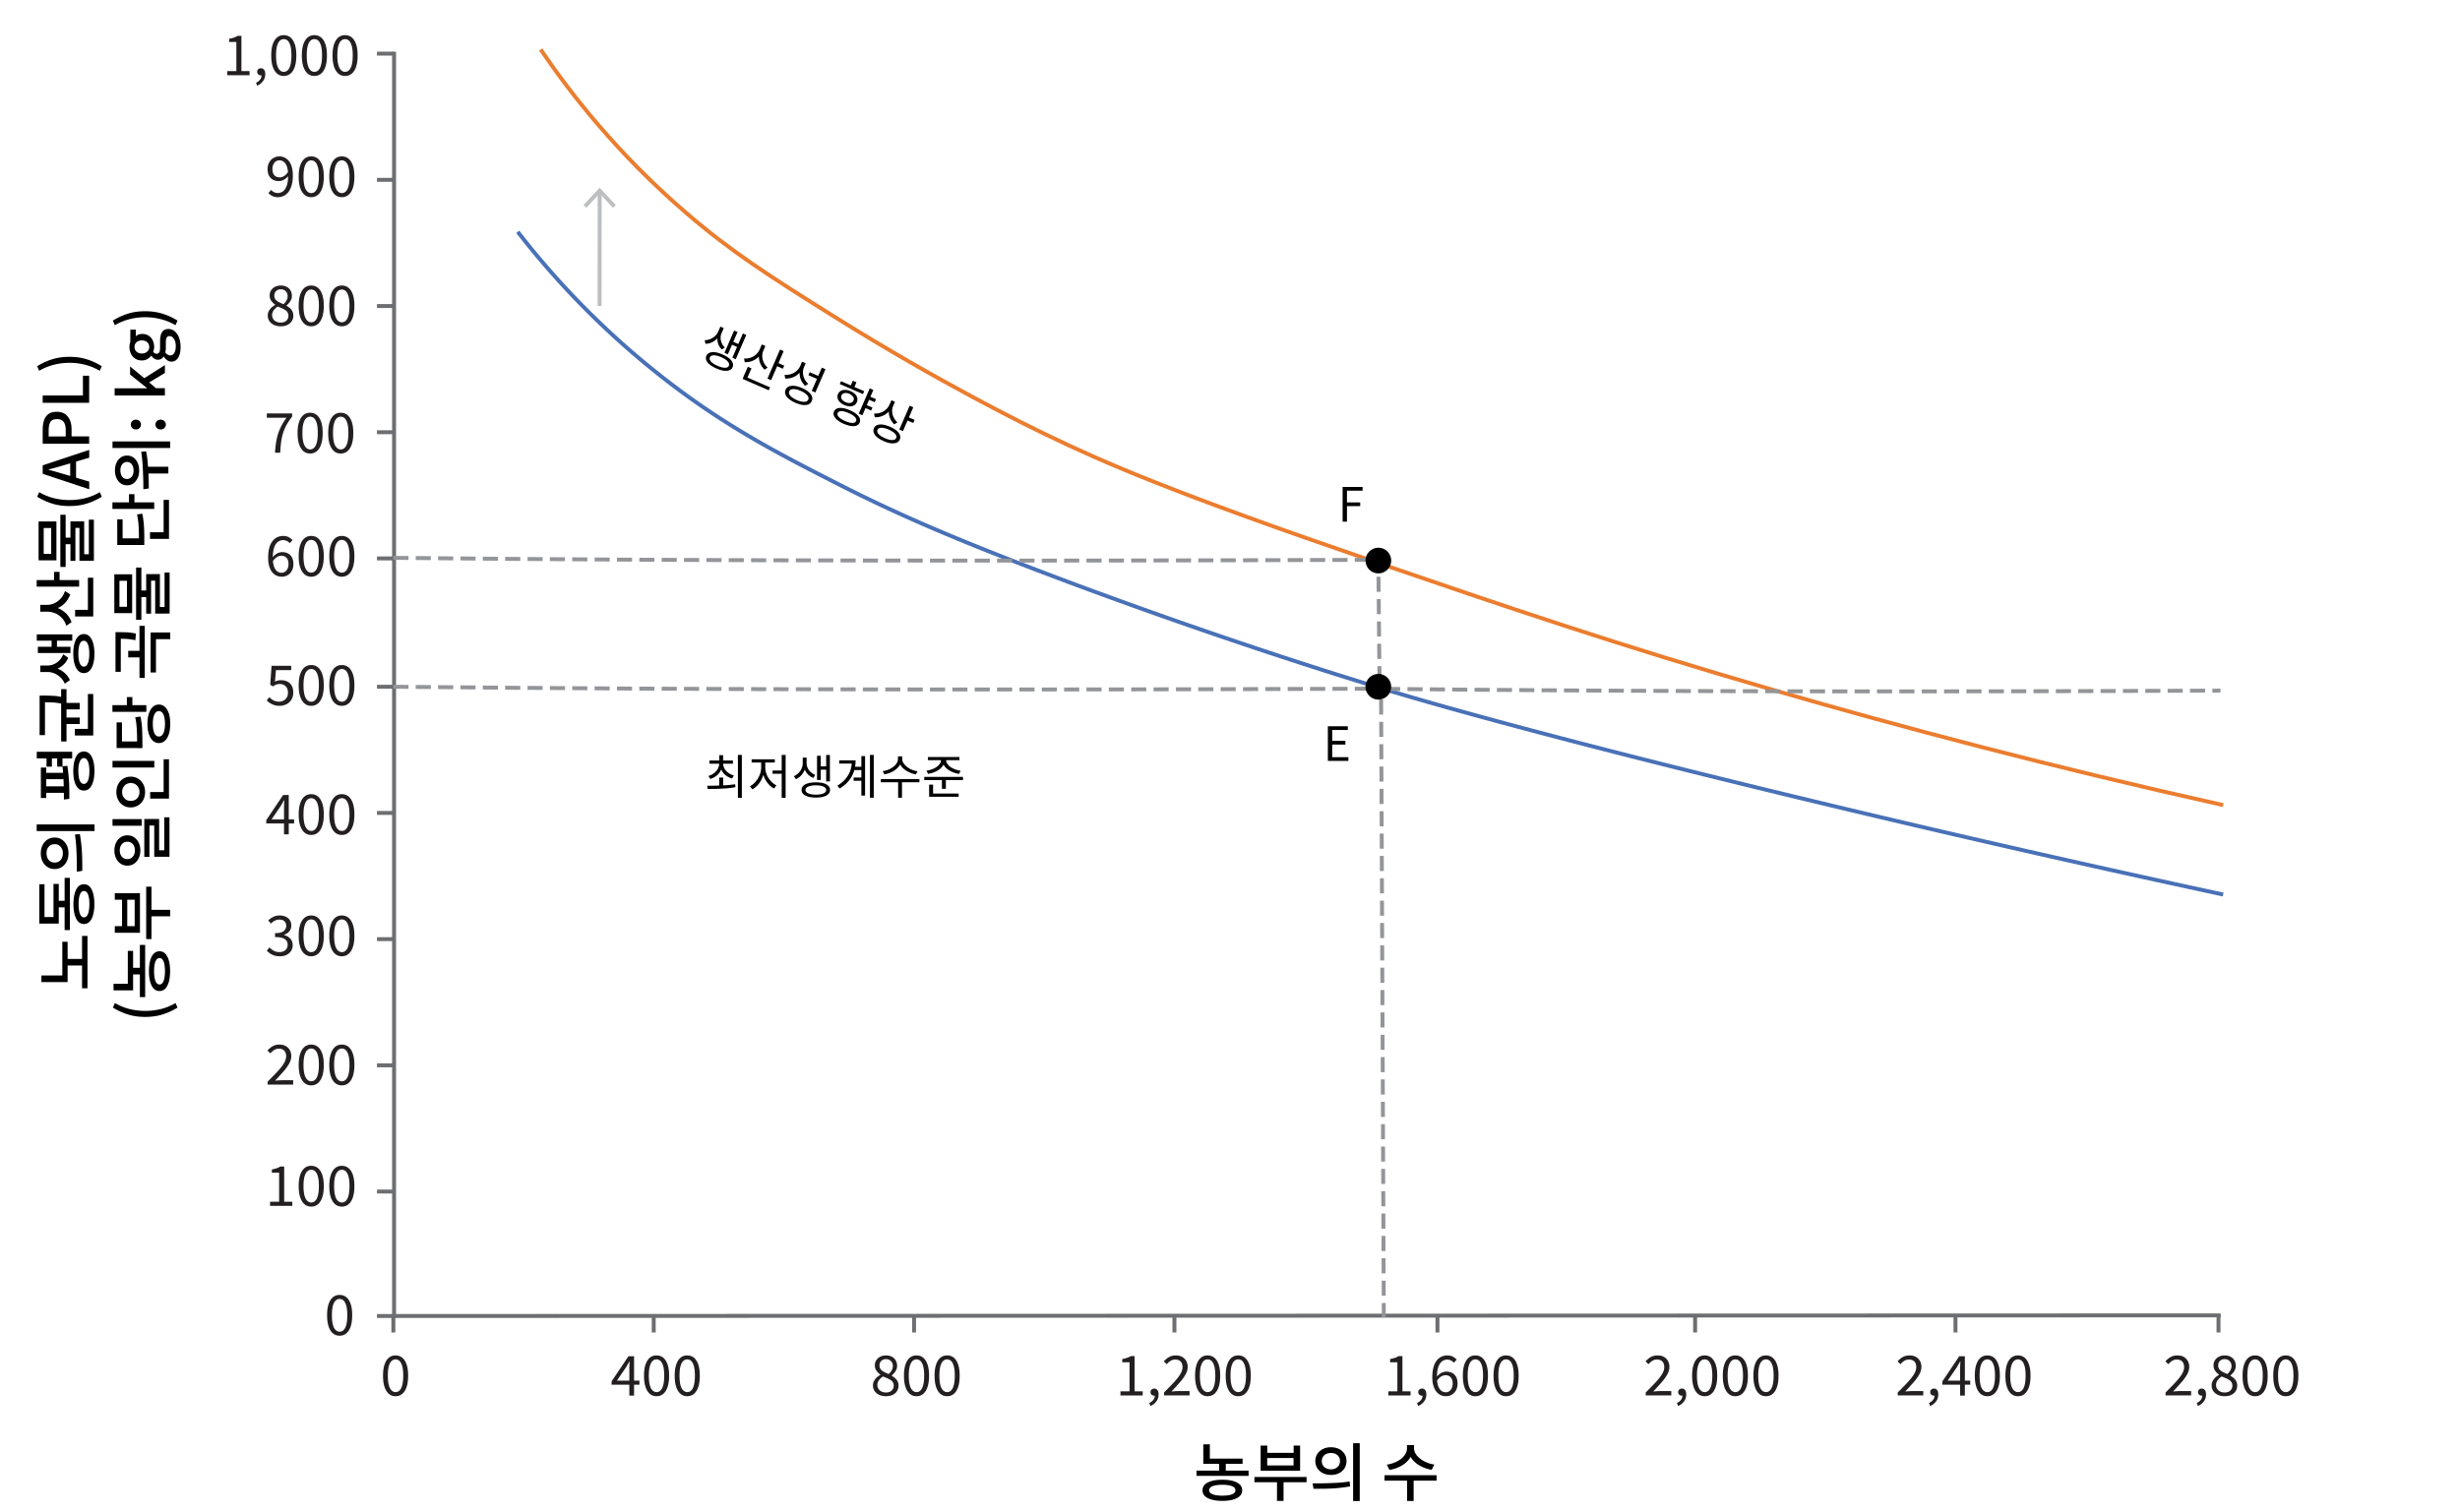 <svg version="1.1" xmlns="http://www.w3.org/2000/svg" x="0" y="0" viewBox="0 0 311.81 191.68" style="enable-background:new 0 0 311.81 191.68" xml:space="preserve"><path style="fill:none;stroke:#4971b7;stroke-width:.5;stroke-linecap:square;stroke-linejoin:round;stroke-miterlimit:8" d="M65.78 29.59a105.83 105.83 0 0018.44 18.44c7.71 6 14.32 9.42 22 13.33 6.92 3.53 14.44 6.91 29.18 12.42 20.33 7.59 36.21 12.43 39.26 13.36 4.29 1.3 18.7 5.62 52.44 13.78 13.87 3.35 32.37 7.69 54.44 12.44"/><path style="fill:none;stroke:#eb7d2f;stroke-width:.5;stroke-linecap:square;stroke-linejoin:round;stroke-miterlimit:8" d="M68.67 6.48c3.7 5.43 9.57 12.98 18.22 20.44 5.83 5.03 10.72 8.13 18.67 13.11 13.65 8.56 24.7 13.95 27.11 15.11 7.51 3.63 16.18 7.38 41.33 16 16.72 5.73 30.9 10.59 51.11 16.44 15.88 4.6 34.84 9.63 56.44 14.44"/><line style="fill:#bcbec0" x1="76" y1="38.8" x2="76.01" y2="23.8"/><line style="fill:none;stroke:#bcbec0;stroke-width:.5;stroke-miterlimit:8" x1="76" y1="38.8" x2="76.01" y2="24.34"/><polygon style="fill:#bcbec0" points="78.05 26 77.69 26.34 76.01 24.53 74.33 26.34 73.96 25.99 76.01 23.8"/><path d="M91.31 41.41l.36.16-.29.67c-.11.25-.26.47-.46.67-.2.2-.42.36-.68.49s-.53.18-.82.19l-.1-.46c.26 0 .5-.05.73-.15.23-.1.42-.22.59-.38.17-.16.29-.33.37-.51l.3-.68zm.27 3.53c.34.15.62.31.84.49.22.18.37.36.44.55.08.19.08.38 0 .57s-.22.32-.41.39c-.19.08-.43.09-.71.06-.28-.04-.59-.13-.93-.28-.34-.15-.62-.31-.84-.49-.22-.18-.37-.36-.44-.55-.08-.19-.07-.38.01-.57s.22-.32.41-.39c.19-.08.43-.09.71-.06.27.04.58.13.92.28zm-.15.35c-.37-.16-.69-.24-.95-.24s-.42.09-.5.26c-.07.17-.02.35.15.54s.45.37.82.53c.25.11.47.18.67.22.2.04.36.03.5 0 .13-.04.22-.11.27-.23.07-.17.02-.35-.15-.54-.17-.2-.44-.37-.81-.54zm-.05-3.85l.36.16-.29.67c-.08.18-.12.38-.11.59 0 .21.05.42.14.63s.22.4.4.57l-.39.25c-.2-.2-.34-.42-.44-.67-.09-.25-.13-.51-.12-.77.01-.26.07-.51.17-.76l.28-.67zm1.67.47l.43.19-1.22 2.82-.43-.19 1.22-2.82zm-.26 1.36l.94.41-.16.37-.94-.41.16-.37zm1.37-.99l.43.19-1.33 3.07-.43-.19 1.33-3.07zM94.29 47.67l3.31 1.44-.16.37-3.31-1.44.16-.37zm.5-1.17l.46.2-.59 1.35-.46-.2.59-1.35zm1.77-2.83l.38.16-.26.61c-.14.33-.33.6-.56.83s-.5.39-.79.5c-.29.11-.6.16-.93.15l-.09-.47c.29.02.57-.01.83-.1.26-.09.49-.23.69-.41.2-.18.36-.4.47-.66l.26-.61zm.08.04l.37.16-.27.63c-.07.17-.11.35-.12.54-.01.19.01.38.06.56.05.19.12.37.23.54.1.17.23.33.39.47l-.39.26c-.23-.22-.4-.47-.53-.75-.12-.28-.18-.57-.19-.88 0-.31.06-.61.19-.9l.26-.63zm2.23.61l.46.2-1.59 3.68-.46-.2 1.59-3.68zm-.34 1.66l.87.38-.17.39-.87-.38.17-.39zM101.66 45.86l.38.16-.22.51c-.14.32-.33.59-.56.82s-.5.39-.79.5c-.3.11-.61.16-.94.14l-.08-.47c.3.02.58-.01.84-.1.26-.09.49-.22.69-.4.2-.18.36-.4.47-.65l.21-.51zm-.02 3.33c.51.22.88.48 1.11.77.22.29.27.59.14.89-.13.29-.37.46-.74.5-.37.04-.81-.06-1.32-.28-.51-.22-.88-.48-1.11-.77-.22-.29-.27-.59-.15-.88.13-.3.38-.46.74-.5.38-.04.82.05 1.33.27zm-.15.37c-.25-.11-.47-.18-.67-.21-.2-.03-.37-.03-.5.02-.14.04-.23.13-.28.25-.05.12-.05.24.01.37.06.13.17.25.33.38.16.12.36.24.61.35.25.11.48.18.68.21.2.03.37.03.5-.02.13-.04.23-.12.28-.24.05-.12.05-.25-.01-.37-.06-.13-.17-.25-.33-.38-.16-.14-.37-.25-.62-.36zm.26-3.66l.37.16-.21.5c-.1.24-.15.48-.13.73.01.25.07.5.19.74.11.24.27.45.48.64l-.4.25c-.22-.22-.4-.47-.52-.74-.12-.28-.18-.56-.18-.87 0-.3.07-.61.2-.91l.2-.5zm.88 1.29l1.18.51-.16.38-1.18-.51.16-.38zm1.54-.58l.46.2-1.28 2.95-.46-.2 1.28-2.95zM107.72 52.01c.33.15.61.3.82.48.21.17.36.35.43.54a.7.7 0 01-.01.55c-.08.18-.21.31-.4.38-.19.07-.42.09-.69.05-.27-.04-.57-.13-.91-.27a3.62 3.62 0 01-.82-.48c-.21-.17-.35-.35-.43-.54a.66.66 0 010-.55c.08-.18.21-.31.4-.38.19-.07.42-.09.69-.05.28.03.58.13.92.27zm-.15.36c-.37-.16-.67-.24-.92-.24s-.4.08-.47.24c-.07.16-.02.33.15.51.17.18.44.35.8.5.36.16.67.24.91.24.25 0 .4-.08.47-.24.07-.16.02-.33-.15-.51-.16-.18-.43-.34-.79-.5zm.23-2.78c.24.1.43.23.58.38.15.15.24.31.28.49.04.17.02.35-.05.53a.81.81 0 01-.35.4c-.16.09-.34.13-.55.13-.21-.01-.43-.06-.67-.16s-.43-.23-.58-.38c-.15-.15-.24-.31-.29-.49s-.03-.35.05-.53c.08-.18.2-.31.35-.4.16-.09.34-.13.55-.12.22-.01.44.04.68.15zm-1.2-1.26l2.94 1.27-.16.36-2.94-1.27.16-.36zm1.05 1.6c-.23-.1-.43-.13-.61-.09-.18.04-.31.14-.38.3-.07.16-.06.32.04.47.1.16.26.28.49.38.22.1.43.13.61.09.18-.04.31-.13.38-.29.07-.16.06-.32-.04-.48-.11-.15-.27-.28-.49-.38zm.45-1.66l.46.2-.35.8-.46-.2.35-.8zm2.14.97l.46.2-1.39 3.21-.46-.2 1.39-3.21zm-.52 2.06l.86.37-.16.38-.86-.37.16-.38zm.46-1.06l.86.37-.17.38-.86-.37.17-.38zM112.8 54.1c.34.15.61.31.83.49.21.18.36.36.43.56.07.19.07.38-.01.58-.08.19-.22.33-.41.4s-.42.1-.7.07c-.28-.03-.58-.12-.92-.27-.34-.15-.61-.31-.83-.49-.22-.18-.36-.36-.43-.56a.776.776 0 01.01-.58c.08-.19.22-.33.41-.4.19-.08.42-.1.7-.07.28.04.59.13.92.27zm.19-3.35l.37.16-.22.51c-.14.32-.32.59-.55.82-.23.23-.49.4-.79.51-.29.12-.6.17-.92.15l-.09-.47c.29.02.57-.02.83-.11s.49-.23.69-.41c.2-.18.35-.4.46-.65l.22-.51zm-.34 3.72c-.25-.11-.47-.18-.66-.21-.2-.03-.36-.03-.49.01s-.22.12-.27.23c-.05.12-.05.24.01.36.06.12.17.24.33.36s.36.23.61.34c.25.11.47.18.66.21.2.03.36.03.49-.01s.22-.12.27-.24c.05-.11.04-.23-.02-.35-.06-.12-.17-.24-.33-.36s-.36-.23-.6-.34zm.42-3.69l.37.16-.24.55c-.07.17-.11.34-.12.52a1.896 1.896 0 00.29 1.08c.1.17.23.32.38.46l-.4.25c-.22-.21-.39-.46-.51-.73-.12-.28-.18-.57-.18-.87 0-.3.06-.59.18-.88l.23-.54zm2.23.66l.46.2-1.31 3.02-.46-.2 1.31-3.02zm-.23 1.43l.86.37-.17.39-.86-.37.17-.39z"/><line style="fill:none;stroke:#6d6e71;stroke-width:.5;stroke-linecap:square;stroke-miterlimit:10" x1="49.95" y1="6.81" x2="49.95" y2="166.85"/><line style="fill:none;stroke:#6d6e71;stroke-width:.5;stroke-miterlimit:10" x1="49.95" y1="166.85" x2="281.48" y2="166.77"/><line style="fill:none;stroke:#6d6e71;stroke-width:.5;stroke-miterlimit:10" x1="47.78" y1="166.85" x2="49.95" y2="166.85"/><line style="fill:none;stroke:#6d6e71;stroke-width:.5;stroke-miterlimit:10" x1="49.86" y1="168.94" x2="49.86" y2="166.77"/><line style="fill:none;stroke:#6d6e71;stroke-width:.5;stroke-miterlimit:10" x1="82.86" y1="168.94" x2="82.86" y2="166.77"/><line style="fill:none;stroke:#6d6e71;stroke-width:.5;stroke-miterlimit:10" x1="115.86" y1="168.94" x2="115.86" y2="166.77"/><line style="fill:none;stroke:#6d6e71;stroke-width:.5;stroke-miterlimit:10" x1="148.86" y1="168.94" x2="148.86" y2="166.77"/><line style="fill:none;stroke:#6d6e71;stroke-width:.5;stroke-miterlimit:10" x1="182.2" y1="168.94" x2="182.2" y2="166.77"/><line style="fill:none;stroke:#6d6e71;stroke-width:.5;stroke-miterlimit:10" x1="214.86" y1="168.94" x2="214.86" y2="166.77"/><line style="fill:none;stroke:#6d6e71;stroke-width:.5;stroke-miterlimit:10" x1="247.86" y1="168.94" x2="247.86" y2="166.77"/><line style="fill:none;stroke:#6d6e71;stroke-width:.5;stroke-miterlimit:10" x1="281.2" y1="168.94" x2="281.2" y2="166.77"/><line style="fill:none;stroke:#6d6e71;stroke-width:.5;stroke-miterlimit:10" x1="47.78" y1="151.07" x2="49.95" y2="151.07"/><line style="fill:none;stroke:#6d6e71;stroke-width:.5;stroke-miterlimit:10" x1="47.78" y1="135.07" x2="49.95" y2="135.07"/><line style="fill:none;stroke:#6d6e71;stroke-width:.5;stroke-miterlimit:10" x1="47.78" y1="119.07" x2="49.95" y2="119.07"/><line style="fill:none;stroke:#6d6e71;stroke-width:.5;stroke-miterlimit:10" x1="47.78" y1="103.07" x2="49.95" y2="103.07"/><line style="fill:none;stroke:#6d6e71;stroke-width:.5;stroke-miterlimit:10" x1="47.78" y1="87.07" x2="49.95" y2="87.07"/><line style="fill:none;stroke:#6d6e71;stroke-width:.5;stroke-miterlimit:10" x1="47.78" y1="70.8" x2="49.95" y2="70.8"/><line style="fill:none;stroke:#6d6e71;stroke-width:.5;stroke-miterlimit:10" x1="47.78" y1="54.8" x2="49.95" y2="54.8"/><line style="fill:none;stroke:#6d6e71;stroke-width:.5;stroke-miterlimit:10" x1="47.78" y1="38.8" x2="49.95" y2="38.8"/><line style="fill:none;stroke:#6d6e71;stroke-width:.5;stroke-miterlimit:10" x1="47.78" y1="22.8" x2="49.95" y2="22.8"/><line style="fill:none;stroke:#6d6e71;stroke-width:.5;stroke-miterlimit:10" x1="47.78" y1="6.8" x2="49.95" y2="6.8"/><path style="fill:none;stroke:#939598;stroke-width:.5;stroke-linecap:square;stroke-linejoin:round;stroke-dasharray:1.417" d="M50.11 87.07c40.82.41 82.1.41 122.93.25M50.11 70.73c40.82.41 82.1.41 122.93.25"/><line style="fill:none;stroke:#939598;stroke-width:.5;stroke-linecap:square;stroke-linejoin:round;stroke-dasharray:1.417" x1="175.06" y1="88.93" x2="175.4" y2="166.77"/><line style="fill:none;stroke:#939598;stroke-width:.5;stroke-linecap:square;stroke-linejoin:round;stroke-dasharray:1.417" x1="174.73" y1="73.37" x2="174.85" y2="85.59"/><path d="M168.31 96.48v-4.4h2.53v.47h-1.98v1.38h1.67v.47h-1.67V96h2.05v.47h-2.6zM170.18 66.14v-4.4h2.53v.47h-1.98v1.49h1.68v.47h-1.68v1.97h-.55z"/><circle style="fill-rule:evenodd;clip-rule:evenodd;stroke:#000;stroke-miterlimit:8" cx="174.71" cy="71.07" r="1.13"/><path style="fill:none;stroke:#939598;stroke-width:.5;stroke-linecap:square;stroke-linejoin:round;stroke-dasharray:1.417" d="M172.98 87.31c35.94.41 72.27.41 108.22.25"/><circle style="fill-rule:evenodd;clip-rule:evenodd;stroke:#000;stroke-miterlimit:8" cx="174.71" cy="87.07" r="1.13"/><path d="M5.25 124.52v-.84h2.94v.84H5.25zm2.65 0v-5.12h.67v5.12H7.9zm.41-2.11v-.83h2.29v.83H8.31zm2.09 2.89v-6.64h.69v6.64h-.69zM4.98 117.1v-4.99h.66v4.16H7.2v.83H4.98zm1.8 0v-5.03h.67v5.03h-.67zm.27-2.06v-.83h1.41v.83H7.05zm1.14 2.88v-6.62h.67v6.62h-.67zm1.12-3.28c0-.79.12-1.41.35-1.86.23-.45.56-.67.98-.67.43 0 .75.22.98.67.23.45.34 1.06.34 1.86 0 .78-.12 1.39-.34 1.84-.23.45-.56.67-.98.67-.42 0-.75-.22-.98-.67-.23-.45-.35-1.06-.35-1.84zm.65-.01c0 .36.03.66.08.91s.13.44.23.57.22.2.37.2.28-.07.38-.2c.1-.13.18-.32.23-.57.05-.25.08-.56.08-.91 0-.36-.02-.66-.08-.91-.05-.25-.13-.44-.23-.56-.1-.13-.23-.19-.38-.19s-.27.06-.37.19c-.1.13-.17.32-.23.56-.05.25-.08.55-.08.91zM4.65 105.37v-.84h7.33v.84H4.65zm.52 2.82c0-.38.07-.73.22-1.03.15-.3.36-.54.62-.71.26-.17.57-.26.92-.26.34 0 .65.08.91.26s.47.41.62.71c.15.3.22.64.22 1.03 0 .38-.07.72-.22 1.02-.15.3-.36.54-.62.71s-.57.26-.91.26c-.35 0-.65-.09-.92-.26a1.79 1.79 0 01-.62-.71c-.15-.3-.22-.64-.22-1.02zm.73 0c0 .22.04.42.12.6.08.18.2.32.36.42.15.1.34.15.55.15.21 0 .39-.05.55-.15.16-.1.28-.24.36-.42.08-.18.13-.38.13-.6 0-.22-.04-.42-.13-.6-.09-.17-.21-.31-.36-.41s-.34-.15-.55-.15c-.21 0-.4.05-.55.15-.16.1-.27.24-.36.41s-.12.38-.12.6zm4.53 2.22l-.69.11c0-.44 0-.93-.01-1.46-.01-.53-.03-1.07-.06-1.63-.04-.56-.09-1.1-.17-1.62l.62-.06c.1.54.17 1.09.22 1.64.05.55.07 1.09.08 1.61.01.51.01.98.01 1.41zM4.66 96.15v-.84h4.49v.84H4.66zm.52 5.03v-3.86h.68v3.86h-.68zm.55-2.39v-.81h2.6v.81h-2.6zm0 1.73v-.82h2.6v.82h-2.6zm.17-3.32v-1.52h.68v1.52H5.9zm1.35 0v-1.52h.67v1.52h-.67zm1.54 4.08l-.69.09c0-.4 0-.84-.01-1.33s-.03-.98-.05-1.47c-.03-.5-.07-.97-.12-1.42l.62-.05a20.741 20.741 0 01.24 2.88c.01.48.01.91.01 1.3zm.5-3.53c0-.77.12-1.37.35-1.81.23-.44.56-.66.99-.66.43 0 .76.22.99.66.23.44.35 1.04.35 1.81s-.12 1.38-.35 1.82c-.23.44-.56.66-.99.66-.43 0-.76-.22-.99-.66-.24-.45-.35-1.05-.35-1.82zm.64 0c0 .35.03.64.08.89s.13.43.24.56c.1.12.23.19.38.19.22 0 .4-.14.52-.42s.18-.69.18-1.21c0-.35-.03-.64-.08-.89-.06-.24-.13-.43-.24-.56a.46.46 0 00-.38-.19.46.46 0 00-.38.19c-.1.13-.18.31-.24.56-.06.24-.08.53-.08.88zM5.02 89.02v-.83h.59c.33 0 .69.01 1.09.03.4.02.85.08 1.36.2l-.09.83c-.5-.11-.94-.18-1.32-.19-.38-.02-.72-.02-1.04-.02h-.59zm0 4.18v-4.65h.68v4.65h-.68zm2.73.81v-6.64h.68v6.64h-.68zm.43-4.07v-.82h1.93v.82H8.18zm0 1.86v-.83h1.93v.83H8.18zm1.31 1.45v-.84h1.8v.84h-1.8zm1.65 0v-5.26h.68v5.26h-.68zM4.66 81.23v-.8h4.5v.8h-4.5zm.14 1.56V82h4.13v.79H4.8zm.31 2.25v-.66h.92c.26 0 .52-.05.78-.16s.49-.27.7-.48.38-.48.5-.79l.63.44c-.14.36-.35.67-.62.91-.27.25-.57.43-.92.55-.34.12-.7.18-1.08.18h-.91zm0 .16v-.67h.92c.38 0 .76.06 1.13.19.37.13.71.32 1 .57.3.25.53.56.7.94l-.65.45c-.15-.33-.34-.61-.58-.83s-.5-.38-.78-.49c-.27-.11-.55-.16-.82-.16h-.92zm1.43-2.93v-1.28h.68v1.28h-.68zm2.75.6c0-.51.05-.95.16-1.32.11-.37.26-.66.46-.86.2-.2.44-.3.72-.3.28 0 .52.1.72.3s.35.49.46.86c.1.37.16.81.16 1.32 0 .5-.05.94-.16 1.31-.1.37-.26.66-.46.86s-.44.3-.72.3c-.28 0-.52-.1-.72-.3-.2-.2-.35-.49-.46-.86-.11-.37-.16-.81-.16-1.31zm.64 0c0 .51.06.92.18 1.21s.29.44.52.44c.22 0 .39-.15.51-.44s.18-.69.18-1.21c0-.34-.03-.64-.08-.88-.06-.25-.13-.43-.24-.56s-.23-.19-.38-.19c-.23 0-.4.14-.52.43-.11.28-.17.68-.17 1.2zM4.65 74.38v-.83h5.38v.83H4.65zm.45 2.99v-.68h.87c.24 0 .47-.04.7-.12s.45-.19.65-.34c.2-.15.38-.33.54-.54.16-.22.28-.47.38-.75l.66.42c-.15.43-.38.79-.66 1.09s-.63.53-1.02.68c-.39.16-.81.23-1.24.23H5.1zm0 .16v-.69h.85c.48 0 .93.08 1.34.24.41.16.77.39 1.08.69.3.3.54.67.7 1.11l-.66.46c-.13-.4-.32-.73-.57-.99-.25-.27-.54-.47-.86-.6s-.67-.2-1.02-.2H5.1zm1.75-3.74v-1.28h.7v1.28h-.7zm2.67 4.37v-.84h1.98v.84H9.52zm1.62 0v-4.91h.68v4.91h-.68zM4.89 71.04v-4.93h2.26v4.93H4.89zm.65-4.1v3.29h.95v-3.29h-.95zm2.11 4.94v-6.62h.67v6.62h-.67zM8.14 69v-.83h1.07V69H8.14zm.79 2.11V66.1h1.74v4.17h.78v.83h-1.38v-4.17h-.51v4.18h-.63zm2.33-.02v-5.2h.64v5.2h-.64zM12.9 62.98c-.61.37-1.24.67-1.91.87-.66.21-1.39.31-2.19.31-.79 0-1.52-.1-2.18-.31-.67-.21-1.3-.5-1.91-.87l.26-.58c.58.34 1.19.59 1.85.76a8.398 8.398 0 003.98 0c.66-.16 1.27-.42 1.85-.76l.25.58zM11.31 62.03l-5.9-1.96V59l5.9-1.96v.99l-3.2.95c-.32.1-.64.19-.97.28l-.99.27v.03c.34.09.67.17.99.27.33.09.65.19.97.28l3.2.95v.97zm-1.67-1.11H8.9v-2.76h.74v2.76zM11.31 56.26h-5.9v-1.79c0-.44.06-.83.17-1.17.11-.34.3-.6.56-.8.26-.2.61-.29 1.06-.29.43 0 .78.1 1.05.29s.48.46.62.79.2.72.2 1.15v.89h2.23v.93zm-2.98-.93v-.81c0-.46-.09-.81-.27-1.04-.18-.23-.46-.34-.85-.34-.4 0-.67.12-.82.36-.15.24-.22.6-.22 1.07v.77h2.16zM11.31 51.07h-5.9v-.93h5.1v-2.5h.79v3.43zM12.9 46.43l-.26.58c-.58-.34-1.19-.6-1.85-.76-.65-.17-1.31-.25-1.98-.25-.67 0-1.33.08-1.99.25a7 7 0 00-1.85.76l-.26-.58a8.44 8.44 0 011.91-.88c.67-.21 1.4-.31 2.18-.31.79 0 1.52.1 2.19.31.67.21 1.31.5 1.91.88zM22.5 127.75c-.61.37-1.24.67-1.91.87-.66.21-1.39.31-2.19.31-.79 0-1.52-.1-2.18-.31-.67-.21-1.3-.5-1.91-.87l.26-.58c.58.34 1.19.59 1.85.76a8.398 8.398 0 003.98 0c.66-.16 1.27-.42 1.85-.76l.25.58zM14.39 125.56v-.83h2.1v.83h-2.1zm1.81 0v-5h.67v5h-.67zm.37-2.02v-.84h1.46v.84h-1.46zm1.16 2.88v-6.62h.67v6.62h-.67zm1.15-3.28c0-.79.12-1.41.35-1.86.23-.45.57-.67.99-.67.43 0 .76.22.99.67.23.45.35 1.06.35 1.86 0 .78-.12 1.39-.35 1.84-.23.45-.56.67-.99.67-.43 0-.76-.22-.99-.67-.23-.45-.35-1.06-.35-1.84zm.65 0c0 .35.03.65.08.91.05.25.13.44.23.57.1.13.23.2.38.2s.28-.07.38-.2c.1-.13.18-.32.23-.57.05-.25.08-.55.08-.91s-.03-.67-.08-.92-.13-.44-.23-.56a.46.46 0 00-.38-.19.46.46 0 00-.38.19c-.1.13-.18.32-.23.56-.06.25-.08.55-.08.92zM14.55 118.26v-.84h.92v-3.35h-.92v-.83h3.19v5.02h-3.19zm1.58-.84h.94v-3.35h-.94v3.35zm2.4 1.64v-6.64h.67v6.64h-.67zm.33-2.88v-.83h2.71v.83h-2.71zM14.26 104.69v-.84h3.7v.84h-3.7zm.24 3.14c0-.37.07-.71.21-.99.14-.29.33-.51.58-.68s.54-.25.86-.25c.32 0 .6.08.85.25s.44.39.58.68c.14.29.21.62.21.99 0 .36-.07.69-.21.98-.14.29-.33.52-.58.69-.25.17-.53.25-.85.25-.33 0-.61-.08-.86-.25-.25-.17-.44-.39-.58-.68-.14-.3-.21-.63-.21-.99zm.68-.01c0 .21.04.4.12.57.08.17.19.3.34.39.14.1.31.14.5.14.2 0 .37-.05.51-.14.14-.1.25-.23.33-.39.08-.17.12-.36.12-.57s-.04-.4-.12-.57a.91.91 0 00-.33-.39c-.14-.1-.31-.14-.51-.14-.19 0-.36.05-.5.14-.14.1-.26.23-.34.4-.08.16-.12.35-.12.56zm3.11.82v-4.8h1.88v3.96h1v.83h-1.62v-3.96h-.61v3.97h-.65zm2.53-.01v-5.01h.66v5.01h-.66zM14.26 97.31v-.84h5.3v.84h-5.3zm.49 3.11c0-.37.08-.7.23-.99.15-.29.37-.53.64-.7.28-.17.59-.26.95-.26.35 0 .67.09.94.26s.49.4.65.7c.16.29.23.62.23.99s-.08.7-.23.99a1.771 1.771 0 01-1.59.96c-.36 0-.67-.08-.95-.26-.27-.17-.49-.4-.64-.7-.15-.29-.23-.62-.23-.99zm.73 0c0 .21.04.41.14.58s.22.3.38.4c.16.1.36.14.58.14s.42-.05.58-.14c.16-.1.29-.23.38-.4s.14-.36.14-.58-.04-.41-.14-.58-.22-.31-.38-.41c-.16-.1-.36-.15-.58-.15s-.42.05-.58.15c-.16.1-.29.23-.38.41s-.14.37-.14.58zm3.55.83v-.83h1.98v.83h-1.98zm1.71 0v-4.99h.68v4.99h-.68zM14.25 90.25v-.85h4.3v.85h-4.3zm.53 4.59v-3.25h.68v2.42h2.37v.83h-3.05zm1.3-5.2v-1.26h.7v1.26h-.7zm1.3 5.2v-.59c0-.52-.01-.97-.02-1.35-.01-.38-.04-.72-.07-1.03-.03-.31-.08-.62-.15-.93l.67-.09c.06.32.11.63.15.95.04.32.06.68.07 1.07s.02.85.02 1.39v.59h-.67zm1.31-3.07c0-.5.06-.94.18-1.3s.28-.64.5-.84c.21-.2.47-.3.77-.3s.56.1.77.3.38.48.5.84c.11.36.17.8.17 1.3s-.06.93-.17 1.29c-.12.37-.28.65-.5.85s-.47.3-.77.3-.55-.1-.77-.3c-.21-.2-.38-.48-.5-.85-.12-.36-.18-.79-.18-1.29zm.68 0c0 .34.03.63.09.87s.14.42.26.55c.11.13.25.19.42.19.17 0 .31-.06.42-.19.12-.13.2-.31.26-.55.06-.24.09-.53.09-.87 0-.34-.03-.63-.09-.87s-.15-.43-.26-.55a.522.522 0 00-.42-.19c-.17 0-.3.06-.42.19-.11.13-.2.31-.26.55s-.09.54-.09.87zM14.64 80.99v-.84h.54c.28 0 .58.01.92.02.33.02.71.07 1.13.16l-.07.84c-.42-.09-.79-.14-1.1-.16-.31-.02-.61-.02-.87-.02h-.55zm0 4.2V80.5h.67v4.68h-.67zm1.61-1.84v-.83h1.58v.83h-1.58zm1.43 2.6v-6.6h.67v6.6h-.67zm1.41-.7v-5.06h2.49v.85h-1.81v4.22h-.68zM14.49 77.74v-4.93h2.26v4.93h-2.26zm.65-4.1v3.29h.95v-3.29h-.95zm2.11 4.94v-6.62h.67v6.62h-.67zm.49-2.88v-.83h1.07v.83h-1.07zm.79 2.1v-5.01h1.74v4.17h.78v.83h-1.38v-4.17h-.52v4.18h-.62zm2.33-.01v-5.2h.64v5.2h-.64zM14.25 64.52v-.83h5.3v.83h-5.3zm.61 4.58v-3.25h.68v2.41h2.44v.84h-3.12zm1.49-5.17v-1.28h.69v1.28h-.69zm1.26 5.17v-.59c0-.51 0-.96-.02-1.33-.01-.38-.03-.72-.07-1.03-.04-.31-.08-.62-.15-.93l.67-.09c.06.31.11.63.15.95.04.32.06.67.08 1.06.02.39.02.84.02 1.37v.59h-.68zm1.4-.78v-.84h2.06v.84h-2.06zm1.73 0v-4.94h.68v4.94h-.68zM14.26 56.8v-.83h7.31v.83h-7.31zm.31 2.85c0-.37.07-.7.2-.98.13-.29.31-.51.54-.67.23-.16.5-.24.8-.24.3 0 .56.08.79.24.23.16.41.39.54.67.13.29.2.61.2.98 0 .36-.06.69-.2.97s-.31.51-.54.67-.49.24-.79.24c-.3 0-.57-.08-.8-.24-.23-.16-.41-.39-.54-.67s-.2-.61-.2-.97zm.69 0c0 .21.04.39.1.56s.17.29.29.38c.12.09.28.14.45.14.17 0 .32-.05.44-.14a.86.86 0 00.29-.38c.07-.16.1-.35.1-.56 0-.21-.03-.4-.1-.56a.94.94 0 00-.29-.38.722.722 0 00-.44-.14c-.18 0-.33.05-.45.14-.12.09-.22.22-.29.38s-.1.35-.1.56zm3.6 2.28l-.69.1c0-.44 0-.93-.02-1.47s-.04-1.08-.07-1.65c-.04-.56-.1-1.11-.18-1.63l.62-.06c.1.53.18 1.08.22 1.64.05.56.08 1.1.09 1.62.03.53.03 1.01.03 1.45zm-.45-1.9v-.85h2.93v.85h-2.93zM17.87 53.83a.618.618 0 01-.64.62.64.64 0 01-.47-.18.604.604 0 01-.18-.44c0-.18.06-.32.18-.44a.64.64 0 01.47-.18.618.618 0 01.64.62zm3.15 0c0 .17-.06.32-.19.44s-.28.18-.47.18c-.19 0-.35-.06-.47-.18s-.18-.27-.18-.44c0-.18.06-.32.18-.44s.28-.18.47-.18c.19 0 .34.06.47.18s.19.26.19.44zM20.91 50.14h-6.38v-.91h4.1v-.03l-2.14-1.71v-1.03l1.8 1.49 2.61-1.66v1l-1.99 1.19.85.74h1.14v.92zM22.89 44.01c0 .35-.04.67-.13.95s-.22.5-.39.65c-.17.16-.38.24-.64.24-.19 0-.36-.06-.53-.17s-.31-.27-.43-.47h-.03c-.08.11-.17.21-.29.28-.12.08-.27.12-.44.12s-.33-.05-.48-.16c-.14-.1-.25-.22-.34-.34h-.03c-.12.16-.28.29-.48.41-.2.12-.43.18-.7.18-.33 0-.62-.08-.85-.24-.24-.16-.42-.37-.54-.62-.12-.26-.18-.54-.18-.85 0-.13.01-.25.03-.36.02-.11.04-.2.08-.28v-1.56h.7v.83c.09-.08.21-.15.34-.2.14-.05.29-.08.46-.08.32 0 .59.07.82.22.23.15.4.35.52.6s.18.53.18.83c0 .1-.01.2-.04.31-.02.11-.05.21-.09.31.06.07.12.13.19.17s.16.07.26.07c.13 0 .23-.05.31-.16.08-.1.12-.3.12-.58v-.82c0-.52.08-.91.25-1.18.17-.27.44-.4.81-.4.28 0 .54.09.78.28s.42.45.56.8c.13.35.2.75.2 1.22zm-3.97-.02c0-.15-.04-.29-.11-.42a.772.772 0 00-.32-.3c-.14-.07-.31-.11-.51-.11s-.36.04-.5.11-.24.18-.32.3-.11.27-.11.42c0 .16.04.3.11.42s.18.23.32.3c.14.07.3.11.5.11s.37-.04.51-.12c.14-.08.25-.18.32-.3a.81.81 0 00.11-.41zm3.36-.11c0-.26-.04-.49-.11-.67-.07-.19-.17-.33-.29-.44a.556.556 0 00-.38-.16c-.19 0-.31.07-.38.21s-.1.34-.1.61v.67c0 .11 0 .21-.02.3-.01.1-.03.19-.05.29.1.13.2.22.31.28.11.06.22.09.33.09.21 0 .38-.1.5-.31.13-.22.19-.5.19-.87zM22.5 40.65l-.26.58c-.58-.34-1.19-.6-1.85-.76-.66-.17-1.32-.25-1.99-.25-.67 0-1.33.08-1.99.25a7 7 0 00-1.85.76l-.26-.58a8.44 8.44 0 011.91-.88c.67-.21 1.4-.31 2.18-.31.79 0 1.52.1 2.19.31.68.2 1.32.5 1.92.88z"/><g><path d="M151.66 186.45h6.6v.67h-6.6v-.67zm3.27 1.16c.79 0 1.4.12 1.85.35.44.23.67.56.67.99 0 .43-.22.76-.67.99-.44.23-1.06.35-1.85.35-.78 0-1.39-.12-1.84-.35-.45-.23-.67-.56-.67-.99 0-.43.22-.76.67-.99s1.06-.35 1.84-.35zm-2.41-4.49h.83v2.1h-.83v-2.1zm0 1.81h4.98v.67h-4.98v-.67zm2.41 3.32c-.35 0-.65.03-.9.08s-.44.13-.57.23c-.13.1-.2.23-.2.38s.07.28.2.38c.13.1.32.18.57.23s.55.08.9.08c.36 0 .67-.03.91-.08.25-.05.44-.13.56-.23.13-.1.19-.23.19-.38 0-.16-.06-.28-.19-.38-.13-.1-.32-.18-.56-.23-.24-.05-.55-.08-.91-.08zm-.4-2.95h.84v1.46h-.84v-1.46zM159 187.26h6.61v.67H159v-.67zm.79-3.98h.84v.92h3.34v-.92h.82v3.19h-5v-3.19zm.83 1.58v.94h3.34v-.94h-3.34zm1.24 2.73h.83v2.71h-.83v-2.71zM166.49 188.76l-.11-.69c.44 0 .93 0 1.45-.01s1.07-.03 1.62-.06c.56-.03 1.1-.09 1.62-.17l.06.62c-.54.1-1.08.17-1.63.22-.55.05-1.08.07-1.6.08-.52 0-.99.01-1.41.01zm2.21-5.27c.38 0 .72.08 1.02.22s.53.36.7.62c.17.26.25.57.25.92 0 .34-.08.65-.25.91-.17.27-.41.48-.7.62-.3.15-.64.22-1.02.22s-.72-.08-1.01-.22c-.3-.15-.53-.36-.71-.62-.17-.27-.26-.57-.26-.91 0-.35.09-.65.26-.92.17-.26.41-.47.71-.62.29-.14.63-.22 1.01-.22zm0 .73c-.22 0-.42.04-.59.12s-.32.2-.42.36c-.1.15-.15.34-.15.55 0 .21.05.39.15.55.1.16.24.28.42.36.18.09.38.13.59.13.22 0 .42-.04.59-.13.17-.08.31-.21.41-.36.1-.16.15-.34.15-.55 0-.21-.05-.4-.15-.55-.1-.16-.24-.27-.41-.36-.17-.08-.37-.12-.59-.12zm2.81-1.24h.84v7.33h-.84v-7.33zM175.49 187.04h6.6v.69h-6.6v-.69zm2.85-3.82h.74v.38c0 .28-.05.54-.14.8-.1.25-.23.49-.41.7-.18.21-.39.41-.64.58a4.245 4.245 0 01-1.78.68l-.33-.67a3.88 3.88 0 001.54-.54c.22-.13.4-.29.55-.45s.27-.34.35-.52c.08-.18.12-.37.12-.56v-.4zm.01 4.34h.83v2.74h-.83v-2.74zm.15-4.34h.73v.38c0 .19.04.37.12.55.08.18.2.36.36.52s.34.32.55.45c.21.14.45.25.71.35.26.1.53.17.83.21l-.33.67c-.34-.05-.65-.14-.95-.26-.3-.12-.57-.26-.82-.43-.25-.17-.46-.36-.64-.58a2.26 2.26 0 01-.41-.7c-.1-.25-.14-.51-.14-.79v-.37z"/></g><g><path d="M89.71 100.03l-.07-.41c.33 0 .69 0 1.09-.01.4-.01.81-.02 1.23-.05.42-.03.83-.07 1.22-.13l.04.37c-.41.08-.82.13-1.24.16-.42.03-.82.05-1.21.06-.39 0-.74.01-1.06.01zm1.44-3.36h.4v.13c0 .32-.06.61-.19.87s-.3.49-.53.67-.49.33-.8.42l-.23-.38c.27-.08.5-.2.71-.36.2-.15.36-.34.48-.55.11-.21.17-.44.17-.67v-.13zm-1.22-.25h2.97v.41h-2.97v-.41zm1.23-.67h.5v.85h-.5v-.85zm0 2.83h.5v1.18h-.5v-1.18zm.09-1.91h.41v.13c0 .23.06.45.17.65.12.2.28.38.48.53.21.15.44.26.71.34l-.23.39c-.3-.09-.57-.23-.8-.41s-.41-.4-.54-.66-.2-.53-.2-.84v-.13zm2.28-.96h.5v5.44h-.5v-5.44zM96.49 96.49h.4v.82c0 .29-.04.58-.12.86-.08.28-.19.55-.32.79s-.3.47-.49.66c-.19.19-.38.34-.6.46l-.3-.4c.2-.1.38-.23.55-.4s.32-.36.45-.57.23-.44.31-.68c.07-.24.11-.48.11-.72v-.82zm-1.22-.22h2.94v.41h-2.94v-.41zm1.33.22h.4v.82c0 .22.04.45.11.68.07.23.17.45.3.65s.28.39.45.55.36.29.55.38l-.29.4a2.11 2.11 0 01-.6-.44c-.18-.18-.34-.4-.48-.63-.14-.24-.24-.49-.32-.76s-.11-.55-.11-.82v-.83zm1.32 1.2h1.3v.41h-1.3v-.41zm1.16-1.98h.5v5.44h-.5v-5.44zM101.76 96.05h.39v.73c0 .27-.05.53-.15.8-.1.26-.24.5-.43.71s-.41.38-.68.5l-.27-.38c.24-.1.44-.24.61-.42.17-.18.3-.37.39-.59.09-.21.13-.42.13-.62v-.73zm1.65 3.14c.37 0 .69.04.96.11s.48.19.62.33c.15.15.22.32.22.52 0 .21-.07.38-.22.53-.15.15-.36.26-.62.33-.27.08-.59.11-.96.11s-.69-.04-.96-.11c-.27-.08-.48-.19-.63-.33s-.22-.32-.22-.53c0-.2.07-.38.22-.52s.35-.26.63-.33.59-.11.96-.11zm-1.56-3.14h.39v.73c0 .2.04.39.13.58.09.2.21.37.38.52.17.15.36.28.59.37l-.26.38c-.26-.1-.48-.25-.67-.44-.18-.19-.32-.41-.42-.65s-.14-.5-.14-.76v-.73zm1.56 3.52c-.41 0-.73.05-.96.16-.24.1-.35.25-.35.43s.12.33.35.43.56.16.96.16c.27 0 .5-.02.7-.07.2-.05.35-.11.45-.2.11-.09.16-.19.16-.32 0-.18-.12-.33-.35-.43-.23-.11-.55-.16-.96-.16zm.15-3.75h.47v3.07h-.47v-3.07zm.3 1.35h1.02v.41h-1.02v-.41zm.86-1.45h.47v3.35h-.47v-3.35zM107.97 96.4h.48c0 .47-.07.93-.2 1.36s-.35.84-.65 1.21c-.3.37-.69.71-1.17 1l-.29-.36c.42-.26.77-.54 1.04-.87s.47-.67.6-1.05.19-.78.19-1.2v-.09zm-1.6 0h1.79v.41h-1.79v-.41zm1.83 2.18h1.23v.41h-1.23v-.41zm.04-1.36h1.2v.41h-1.2v-.41zm.94-1.36h.47v5.01h-.47v-5.01zm1.09-.15h.48v5.43h-.48v-5.43zM111.65 98.77h4.89v.41h-4.89v-.41zm2.19-2.87h.44v.31c0 .21-.04.4-.12.58s-.19.35-.33.5c-.14.15-.3.29-.48.41s-.38.22-.6.3-.43.14-.66.17l-.2-.4c.2-.03.39-.08.58-.14s.37-.15.53-.25c.16-.1.31-.21.43-.33.13-.12.22-.26.29-.4.07-.14.1-.29.1-.44v-.31zm0 3.18h.49v2.06h-.49v-2.06zm.08-3.18h.43v.31c0 .15.04.3.11.44s.17.27.3.4a2.48 2.48 0 00.96.59c.19.07.38.12.58.14l-.2.4c-.22-.04-.44-.09-.65-.18s-.41-.18-.6-.3-.35-.26-.49-.41-.25-.32-.33-.5c-.08-.18-.12-.38-.12-.58v-.31zM117.15 98.5h4.91v.41h-4.91v-.41zm2.13-2.27h.44v.16c0 .23-.06.44-.17.63-.11.19-.26.36-.46.51-.19.15-.42.27-.67.37-.25.1-.51.17-.79.21l-.19-.4c.19-.03.38-.07.56-.13.18-.06.35-.12.5-.21.15-.08.29-.17.4-.28.12-.1.21-.22.27-.34.07-.12.1-.25.1-.38v-.14zm-1.67-.25h4v.4h-4v-.4zm.16 3.5h.5v1.28h-.5v-1.28zm0 1.13h3.74v.41h-3.74v-.41zm1.62-1.85h.5v1.25h-.5v-1.25zm.1-2.53h.44v.16c0 .13.03.25.1.37s.16.23.27.34c.12.11.25.2.4.28s.32.15.5.21.37.1.56.13l-.19.4c-.28-.04-.54-.11-.79-.21-.25-.1-.47-.22-.67-.37a2.01 2.01 0 01-.46-.51c-.11-.19-.17-.4-.17-.63v-.17z"/></g><g><path style="fill:#231f20" d="M28.81 9.54v-.53h1.15V5.32h-.92v-.4c.23-.04.43-.09.6-.15.17-.06.33-.13.47-.22h.49v4.46h1.03v.53h-2.82zM32.6 10.87l-.15-.38c.22-.1.39-.23.52-.4s.19-.36.18-.57l-.07-.57.32.47c-.05.05-.1.09-.15.11s-.11.03-.17.03c-.13 0-.24-.04-.33-.12-.1-.09-.15-.2-.15-.34s.05-.25.14-.33c.09-.08.21-.12.34-.12.17 0 .3.07.4.2.1.13.14.32.14.55 0 .34-.09.63-.28.88s-.43.45-.74.59zM35.97 9.63c-.33 0-.62-.1-.85-.3s-.42-.49-.55-.88c-.13-.39-.19-.86-.19-1.42 0-.56.06-1.02.19-1.41.13-.38.31-.67.55-.87.24-.2.52-.29.85-.29.33 0 .62.1.85.29.24.2.42.49.55.87.13.38.19.85.19 1.41 0 .56-.06 1.03-.19 1.42-.13.39-.31.68-.55.88s-.52.3-.85.3zm0-.52c.2 0 .37-.07.51-.22.15-.14.26-.37.34-.68.08-.31.12-.7.12-1.19s-.04-.88-.12-1.18c-.08-.3-.2-.53-.34-.67a.728.728 0 00-.51-.21c-.19 0-.36.07-.51.21-.15.14-.26.36-.35.67-.08.3-.12.7-.12 1.18s.04.88.12 1.19c.08.31.2.53.35.68s.32.22.51.22zM39.85 9.63c-.33 0-.62-.1-.85-.3s-.42-.49-.55-.88c-.13-.39-.19-.86-.19-1.42 0-.56.06-1.02.19-1.41.13-.38.31-.67.55-.87.24-.2.52-.29.85-.29.33 0 .62.1.85.29.24.2.42.49.55.87.13.38.19.85.19 1.41 0 .56-.06 1.03-.19 1.42-.13.39-.31.68-.55.88s-.52.3-.85.3zm0-.52c.2 0 .37-.07.51-.22.15-.14.26-.37.34-.68.08-.31.12-.7.12-1.19s-.04-.88-.12-1.18c-.08-.3-.2-.53-.34-.67a.728.728 0 00-.51-.21c-.19 0-.36.07-.51.21-.15.15-.26.37-.34.67-.08.3-.12.7-.12 1.18s.03.89.12 1.2c.08.31.2.53.35.68s.31.21.5.21zM43.74 9.63c-.33 0-.62-.1-.85-.3s-.42-.49-.55-.88c-.13-.39-.19-.86-.19-1.42 0-.56.06-1.02.19-1.41.13-.38.31-.67.55-.87.24-.2.52-.29.85-.29.33 0 .62.1.85.29.24.2.42.49.55.87.13.38.19.85.19 1.41 0 .56-.06 1.03-.19 1.42-.13.39-.31.68-.55.88s-.52.3-.85.3zm0-.52c.2 0 .37-.07.51-.22.15-.14.26-.37.34-.68.08-.31.12-.7.12-1.19s-.04-.88-.12-1.18c-.08-.3-.2-.53-.34-.67a.728.728 0 00-.51-.21c-.19 0-.36.07-.51.21-.15.14-.26.36-.35.67-.08.3-.12.7-.12 1.18s.04.88.12 1.19c.08.31.2.53.35.68s.32.22.51.22z"/></g><g><path style="fill:#231f20" d="M35.22 25c-.27 0-.5-.05-.7-.15-.2-.1-.37-.23-.5-.37l.35-.4a1.1 1.1 0 001.49.18c.2-.14.36-.37.48-.7.12-.33.18-.77.18-1.33 0-.41-.04-.76-.13-1.04s-.21-.5-.38-.64a.88.88 0 00-.61-.22c-.16 0-.31.05-.44.14s-.24.22-.31.38c-.08.16-.12.36-.12.58 0 .21.03.4.1.56.07.16.17.28.31.37.14.09.31.13.52.13.16 0 .34-.05.53-.16s.37-.29.54-.55l.03.51a1.755 1.755 0 01-.78.59c-.14.05-.29.08-.43.08-.28 0-.53-.06-.75-.17a1.23 1.23 0 01-.5-.51c-.12-.23-.18-.51-.18-.85 0-.32.07-.6.2-.84a1.455 1.455 0 011.27-.76c.25 0 .48.05.69.15.21.1.39.25.55.45.15.2.28.45.36.75s.13.65.13 1.05c0 .5-.05.93-.16 1.28s-.25.64-.42.86c-.18.22-.38.38-.61.48-.22.1-.46.15-.71.15zM39.45 25c-.33 0-.62-.1-.85-.3s-.42-.49-.55-.88c-.13-.39-.19-.86-.19-1.42 0-.56.06-1.02.19-1.41.13-.38.31-.67.55-.87.24-.2.52-.29.85-.29.33 0 .62.1.85.29.24.2.42.49.55.87.13.38.19.85.19 1.41 0 .56-.06 1.03-.19 1.42-.13.39-.31.68-.55.88s-.52.3-.85.3zm0-.52c.2 0 .37-.07.51-.22.15-.14.26-.37.34-.68.08-.31.12-.7.12-1.19s-.04-.88-.12-1.18c-.08-.3-.2-.53-.34-.67a.728.728 0 00-.51-.21c-.19 0-.36.07-.51.21-.15.14-.26.36-.35.67-.08.3-.12.7-.12 1.18s.04.88.12 1.19c.08.31.2.53.35.68s.32.22.51.22zM43.33 25c-.33 0-.62-.1-.85-.3s-.42-.49-.55-.88c-.13-.39-.19-.86-.19-1.42 0-.56.06-1.02.19-1.41.13-.38.31-.67.55-.87.24-.2.52-.29.85-.29.33 0 .62.1.85.29.24.2.42.49.55.87.13.38.19.85.19 1.41 0 .56-.06 1.03-.19 1.42-.13.39-.31.68-.55.88s-.52.3-.85.3zm0-.52c.2 0 .37-.07.51-.22.15-.14.26-.37.34-.68.08-.31.12-.7.12-1.19s-.04-.88-.12-1.18c-.08-.3-.2-.53-.34-.67a.728.728 0 00-.51-.21c-.19 0-.36.07-.51.21-.15.14-.26.36-.35.67-.08.3-.12.7-.12 1.18s.04.88.12 1.19c.08.31.2.53.35.68s.32.22.51.22z"/></g><g><path style="fill:#231f20" d="M35.58 41.37c-.32 0-.6-.06-.85-.17-.25-.12-.44-.28-.58-.48-.14-.21-.21-.44-.21-.71 0-.22.04-.41.14-.58.09-.17.21-.32.35-.45.15-.13.29-.23.45-.32v-.03c-.19-.13-.35-.29-.49-.48s-.21-.41-.21-.68c0-.26.06-.48.19-.67.12-.19.29-.34.5-.44.21-.1.45-.16.72-.16.29 0 .55.06.76.17.21.11.37.27.48.47s.17.43.17.68c0 .18-.04.34-.11.5-.07.15-.16.29-.27.41-.11.12-.21.22-.3.3v.03c.14.09.28.19.42.3.13.11.24.25.32.41s.12.35.12.58c0 .24-.07.47-.2.67s-.32.36-.56.48-.52.17-.84.17zm0-.47c.2 0 .38-.04.52-.11.15-.07.26-.18.34-.31.08-.13.12-.28.12-.45a.82.82 0 00-.41-.72c-.12-.08-.27-.16-.43-.23-.16-.07-.34-.14-.52-.21-.21.13-.37.29-.51.47-.13.18-.2.39-.2.62 0 .18.05.34.14.48.09.15.22.26.39.34.18.08.36.12.56.12zm.35-2.33c.17-.15.3-.31.39-.48.09-.17.14-.34.14-.53 0-.16-.03-.31-.1-.44s-.17-.24-.3-.32a.888.888 0 00-.47-.12c-.24 0-.43.07-.59.22-.15.15-.23.34-.23.58 0 .2.05.37.16.5s.25.24.43.33c.18.09.37.17.57.26zM39.45 41.37c-.33 0-.62-.1-.85-.3s-.42-.49-.55-.88c-.13-.39-.19-.86-.19-1.42 0-.56.06-1.02.19-1.41.13-.38.31-.67.55-.87.24-.2.52-.29.85-.29.33 0 .62.1.85.29.24.2.42.49.55.87.13.38.19.85.19 1.41 0 .56-.06 1.03-.19 1.42-.13.39-.31.68-.55.88s-.52.3-.85.3zm0-.51c.2 0 .37-.07.51-.22.15-.14.26-.37.34-.68.08-.31.12-.7.12-1.19s-.04-.88-.12-1.18c-.08-.3-.2-.53-.34-.67a.728.728 0 00-.51-.21c-.19 0-.36.07-.51.21-.15.14-.26.36-.35.67-.08.3-.12.7-.12 1.18s.04.88.12 1.19c.08.31.2.53.35.68s.32.22.51.22zM43.33 41.37c-.33 0-.62-.1-.85-.3s-.42-.49-.55-.88c-.13-.39-.19-.86-.19-1.42 0-.56.06-1.02.19-1.41.13-.38.31-.67.55-.87.24-.2.52-.29.85-.29.33 0 .62.1.85.29.24.2.42.49.55.87.13.38.19.85.19 1.41 0 .56-.06 1.03-.19 1.42-.13.39-.31.68-.55.88s-.52.3-.85.3zm0-.51c.2 0 .37-.07.51-.22.15-.14.26-.37.34-.68.08-.31.12-.7.12-1.19s-.04-.88-.12-1.18c-.08-.3-.2-.53-.34-.67a.728.728 0 00-.51-.21c-.19 0-.36.07-.51.21-.15.14-.26.36-.35.67-.08.3-.12.7-.12 1.18s.04.88.12 1.19c.08.31.2.53.35.68s.32.22.51.22z"/></g><g><path style="fill:#231f20" d="M34.86 57.41c.02-.47.07-.9.13-1.3.06-.39.15-.77.26-1.12s.26-.69.43-1.02.38-.66.63-1h-2.49v-.55h3.21v.39c-.29.38-.53.74-.72 1.08-.19.35-.33.7-.44 1.05s-.19.73-.24 1.13c-.05.4-.09.84-.11 1.33h-.66zM39.31 57.5c-.33 0-.62-.1-.85-.3s-.42-.49-.55-.88c-.13-.39-.19-.86-.19-1.42 0-.56.06-1.02.19-1.41.13-.38.31-.67.55-.87.24-.2.52-.29.85-.29.33 0 .62.1.85.29.24.2.42.49.55.87.13.38.19.85.19 1.41 0 .56-.06 1.03-.19 1.42-.13.38-.31.68-.55.88s-.52.3-.85.3zm0-.52c.2 0 .37-.07.51-.22.15-.14.26-.37.34-.68.08-.31.12-.7.12-1.19s-.04-.88-.12-1.18c-.08-.3-.2-.53-.34-.67a.728.728 0 00-.51-.21c-.19 0-.36.07-.51.21-.15.14-.26.36-.35.67-.08.3-.12.7-.12 1.18s.04.88.12 1.19c.08.31.2.53.35.68s.31.22.51.22zM43.19 57.5c-.33 0-.62-.1-.85-.3s-.42-.49-.55-.88c-.13-.39-.19-.86-.19-1.42 0-.56.06-1.02.19-1.41.13-.38.31-.67.55-.87.24-.2.52-.29.85-.29.33 0 .62.1.85.29.24.2.42.49.55.87.13.38.19.85.19 1.41 0 .56-.06 1.03-.19 1.42-.13.39-.31.68-.55.88s-.52.3-.85.3zm0-.52c.2 0 .37-.07.51-.22.15-.14.26-.37.34-.68.08-.31.12-.7.12-1.19s-.04-.88-.12-1.18c-.08-.3-.2-.53-.34-.67a.728.728 0 00-.51-.21c-.19 0-.36.07-.51.21-.15.14-.26.36-.35.67-.08.3-.12.7-.12 1.18s.04.88.12 1.19c.08.31.2.53.35.68s.32.22.51.22z"/></g><g><path style="fill:#231f20" d="M35.72 73.12c-.25 0-.48-.05-.69-.15-.21-.1-.39-.25-.55-.45s-.27-.45-.36-.75c-.09-.3-.13-.65-.13-1.05 0-.5.05-.92.15-1.28s.24-.64.42-.86c.18-.22.38-.38.61-.48.23-.1.47-.15.71-.15.27 0 .5.05.7.15.2.1.36.23.5.37l-.36.4a1.062 1.062 0 00-.82-.39c-.24 0-.46.07-.66.21-.2.14-.36.37-.48.7s-.18.77-.18 1.33c0 .41.04.76.13 1.04s.22.5.38.64c.17.14.37.22.6.22.17 0 .32-.05.45-.14a.9.9 0 00.31-.38c.08-.16.12-.35.12-.57s-.03-.41-.1-.57-.17-.28-.31-.37-.31-.13-.51-.13c-.16 0-.34.05-.53.16s-.37.29-.55.55l-.02-.5c.11-.14.23-.26.36-.36s.27-.18.42-.23c.15-.05.29-.08.42-.08.29 0 .54.06.76.17.21.11.38.29.5.51.12.23.18.51.18.85 0 .32-.07.6-.2.84s-.31.43-.54.56c-.22.12-.47.19-.73.19zM39.45 73.12c-.33 0-.62-.1-.85-.3s-.42-.49-.55-.88c-.13-.39-.19-.86-.19-1.42 0-.56.06-1.02.19-1.41.13-.38.31-.67.55-.87.24-.2.52-.29.85-.29.33 0 .62.1.85.29.24.2.42.49.55.87.13.38.19.85.19 1.41 0 .56-.06 1.03-.19 1.42-.13.39-.31.68-.55.88s-.52.3-.85.3zm0-.52c.2 0 .37-.07.51-.22.15-.14.26-.37.34-.68.08-.31.12-.7.12-1.19s-.04-.88-.12-1.18c-.08-.3-.2-.53-.34-.67a.728.728 0 00-.51-.21c-.19 0-.36.07-.51.21-.15.14-.26.36-.35.67-.08.3-.12.7-.12 1.18s.04.88.12 1.19c.08.31.2.53.35.68s.32.22.51.22zM43.33 73.12c-.33 0-.62-.1-.85-.3s-.42-.49-.55-.88c-.13-.39-.19-.86-.19-1.42 0-.56.06-1.02.19-1.41.13-.38.31-.67.55-.87.24-.2.52-.29.85-.29.33 0 .62.1.85.29.24.2.42.49.55.87.13.38.19.85.19 1.41 0 .56-.06 1.03-.19 1.42-.13.39-.31.68-.55.88s-.52.3-.85.3zm0-.52c.2 0 .37-.07.51-.22.15-.14.26-.37.34-.68.08-.31.12-.7.12-1.19s-.04-.88-.12-1.18c-.08-.3-.2-.53-.34-.67a.728.728 0 00-.51-.21c-.19 0-.36.07-.51.21-.15.14-.26.36-.35.67-.08.3-.12.7-.12 1.18s.04.88.12 1.19c.08.31.2.53.35.68s.32.22.51.22z"/></g><g><path style="fill:#231f20" d="M35.45 89.49c-.27 0-.5-.03-.7-.1a2.367 2.367 0 01-.94-.58l.32-.42c.1.1.21.19.33.28.12.09.25.16.41.21s.33.08.53.08.38-.05.55-.14a1 1 0 00.4-.39c.1-.17.15-.37.15-.6 0-.35-.1-.62-.29-.82-.19-.19-.45-.29-.77-.29-.17 0-.31.03-.44.08s-.26.13-.41.23l-.34-.22.17-2.4h2.49v.55h-1.93l-.13 1.48c.11-.07.23-.12.35-.15.12-.04.26-.05.42-.05.29 0 .54.06.78.16.23.11.42.28.56.51.14.23.21.53.21.89s-.08.67-.24.92c-.16.25-.37.44-.63.57-.29.14-.57.2-.85.2zM39.45 89.49c-.33 0-.62-.1-.85-.3s-.42-.49-.55-.88c-.13-.39-.19-.86-.19-1.42 0-.56.06-1.02.19-1.41.13-.38.31-.67.55-.87.24-.2.52-.29.85-.29.33 0 .62.1.85.29.24.2.42.49.55.87.13.38.19.85.19 1.41 0 .56-.06 1.03-.19 1.42-.13.39-.31.68-.55.88s-.52.3-.85.3zm0-.52c.2 0 .37-.07.51-.22.15-.14.26-.37.34-.68.08-.31.12-.7.12-1.19s-.04-.88-.12-1.18c-.08-.3-.2-.53-.34-.67a.728.728 0 00-.51-.21c-.19 0-.36.07-.51.21-.15.14-.26.36-.35.67-.08.3-.12.7-.12 1.18s.04.88.12 1.19c.08.31.2.53.35.68s.32.22.51.22zM43.33 89.49c-.33 0-.62-.1-.85-.3s-.42-.49-.55-.88c-.13-.39-.19-.86-.19-1.42 0-.56.06-1.02.19-1.41.13-.38.31-.67.55-.87.24-.2.52-.29.85-.29.33 0 .62.1.85.29.24.2.42.49.55.87.13.38.19.85.19 1.41 0 .56-.06 1.03-.19 1.42-.13.39-.31.68-.55.88s-.52.3-.85.3zm0-.52c.2 0 .37-.07.51-.22.15-.14.26-.37.34-.68.08-.31.12-.7.12-1.19s-.04-.88-.12-1.18c-.08-.3-.2-.53-.34-.67a.728.728 0 00-.51-.21c-.19 0-.36.07-.51.21-.15.14-.26.36-.35.67-.08.3-.12.7-.12 1.18s.04.88.12 1.19c.08.31.2.53.35.68s.32.22.51.22z"/></g><g><path style="fill:#231f20" d="M36 105.77v-3.35c0-.13 0-.28.01-.47.01-.19.02-.35.02-.48H36c-.07.12-.13.23-.2.35s-.14.23-.21.36l-1.17 1.71h2.86v.51h-3.53v-.42l2.14-3.19h.71v4.99H36zM39.45 105.86c-.33 0-.62-.1-.85-.3-.24-.2-.42-.5-.55-.88-.13-.39-.19-.86-.19-1.42 0-.55.06-1.02.19-1.41.13-.38.31-.67.55-.87s.52-.29.85-.29c.33 0 .62.1.85.29s.42.49.55.87c.13.38.19.85.19 1.41 0 .56-.06 1.03-.19 1.42-.13.39-.31.68-.55.88-.24.2-.52.3-.85.3zm0-.51c.2 0 .37-.07.51-.22.15-.14.26-.37.34-.68.08-.31.12-.71.12-1.19s-.04-.88-.12-1.18c-.08-.3-.2-.53-.34-.67a.728.728 0 00-.51-.21c-.19 0-.36.07-.51.21s-.26.36-.35.67c-.08.3-.12.7-.12 1.18s.04.88.12 1.19c.08.31.2.53.35.68s.32.22.51.22zM43.33 105.86c-.33 0-.62-.1-.85-.3-.24-.2-.42-.5-.55-.88-.13-.39-.19-.86-.19-1.42 0-.55.06-1.02.19-1.41.13-.38.31-.67.55-.87s.52-.29.85-.29c.33 0 .62.1.85.29s.42.49.55.87c.13.38.19.85.19 1.41 0 .56-.06 1.03-.19 1.42-.13.39-.31.68-.55.88-.23.2-.52.3-.85.3zm0-.51c.2 0 .37-.07.51-.22.15-.14.26-.37.34-.68.08-.31.12-.71.12-1.19s-.04-.88-.12-1.18c-.08-.3-.2-.53-.34-.67a.728.728 0 00-.51-.21c-.19 0-.36.07-.51.21s-.26.36-.35.67c-.08.3-.12.7-.12 1.18s.04.88.12 1.19c.08.31.2.53.35.68s.32.22.51.22z"/></g><g><path style="fill:#231f20" d="M35.46 121.24a2.111 2.111 0 01-1.24-.36c-.15-.11-.29-.22-.4-.35l.33-.41c.15.15.33.29.53.41s.45.18.74.18c.21 0 .39-.04.54-.11s.28-.18.37-.32.13-.3.13-.49c0-.2-.05-.38-.15-.52-.1-.15-.27-.26-.5-.34-.23-.08-.55-.12-.95-.12v-.5c.35 0 .63-.04.84-.12.21-.08.35-.19.44-.34.09-.14.14-.3.14-.47 0-.24-.08-.44-.23-.58-.15-.14-.37-.21-.64-.21-.21 0-.4.05-.58.14s-.34.22-.49.37l-.34-.41c.2-.18.41-.33.64-.44.23-.12.49-.18.79-.18.29 0 .55.05.77.15.23.1.4.24.53.43s.19.42.19.68c0 .3-.08.55-.25.75-.17.2-.39.34-.66.44v.03c.2.05.38.13.55.25.16.11.29.25.39.42.1.17.15.37.15.61 0 .3-.08.55-.22.76s-.35.37-.59.49-.52.16-.83.16zM39.45 121.24c-.33 0-.62-.1-.85-.3-.24-.2-.42-.49-.55-.88-.13-.39-.19-.86-.19-1.42 0-.56.06-1.02.19-1.41.13-.38.31-.67.55-.87.24-.2.52-.29.85-.29.33 0 .62.1.85.29.24.2.42.49.55.87.13.38.19.85.19 1.41 0 .56-.06 1.03-.19 1.42-.13.39-.31.68-.55.88-.24.2-.52.3-.85.3zm0-.52c.2 0 .37-.07.51-.22.15-.14.26-.37.34-.68.08-.31.12-.7.12-1.19s-.04-.88-.12-1.18c-.08-.3-.2-.53-.34-.67a.728.728 0 00-.51-.21c-.19 0-.36.07-.51.21-.15.14-.26.36-.35.67-.08.3-.12.7-.12 1.18s.04.88.12 1.19c.08.31.2.54.35.68s.32.22.51.22zM43.33 121.24c-.33 0-.62-.1-.85-.3-.24-.2-.42-.49-.55-.88-.13-.39-.19-.86-.19-1.42 0-.56.06-1.02.19-1.41.13-.38.31-.67.55-.87.24-.2.52-.29.85-.29.33 0 .62.1.85.29.24.2.42.49.55.87.13.38.19.85.19 1.41 0 .56-.06 1.03-.19 1.42-.13.39-.31.68-.55.88-.23.2-.52.3-.85.3zm0-.52c.2 0 .37-.07.51-.22.15-.14.26-.37.34-.68.08-.31.12-.7.12-1.19s-.04-.88-.12-1.18c-.08-.3-.2-.53-.34-.67a.728.728 0 00-.51-.21c-.19 0-.36.07-.51.21-.15.14-.26.36-.35.67-.08.3-.12.7-.12 1.18s.04.88.12 1.19c.08.31.2.54.35.68s.32.22.51.22z"/></g><g><path style="fill:#231f20" d="M33.92 137.52v-.38c.5-.5.93-.94 1.28-1.32.35-.38.62-.72.8-1.03.18-.31.27-.59.27-.86 0-.19-.03-.36-.1-.51a.732.732 0 00-.31-.34c-.14-.08-.32-.12-.53-.12-.21 0-.4.06-.58.17-.18.12-.34.26-.48.42l-.37-.36c.21-.23.43-.42.67-.55.24-.14.52-.2.85-.2.31 0 .57.06.79.18.22.12.39.29.52.51.12.22.19.48.19.77 0 .31-.09.63-.27.95-.18.32-.42.66-.73 1.01s-.66.74-1.05 1.15l.42-.03c.15-.01.29-.02.42-.02h1.45v.55h-3.24zM39.45 137.61c-.33 0-.62-.1-.85-.3-.24-.2-.42-.5-.55-.88-.13-.39-.19-.86-.19-1.42 0-.55.06-1.02.19-1.41.13-.38.31-.67.55-.87s.52-.29.85-.29c.33 0 .62.1.85.29s.42.49.55.87c.13.38.19.85.19 1.41 0 .56-.06 1.03-.19 1.42-.13.39-.31.68-.55.88-.24.2-.52.3-.85.3zm0-.52c.2 0 .37-.07.51-.22.15-.14.26-.37.34-.68.08-.31.12-.71.12-1.19s-.04-.88-.12-1.18c-.08-.3-.2-.53-.34-.67a.728.728 0 00-.51-.21c-.19 0-.36.07-.51.21s-.26.36-.35.67c-.08.3-.12.7-.12 1.18s.04.88.12 1.19c.08.31.2.53.35.68s.32.22.51.22zM43.33 137.61c-.33 0-.62-.1-.85-.3-.24-.2-.42-.5-.55-.88-.13-.39-.19-.86-.19-1.42 0-.55.06-1.02.19-1.41.13-.38.31-.67.55-.87s.52-.29.85-.29c.33 0 .62.1.85.29s.42.49.55.87c.13.38.19.85.19 1.41 0 .56-.06 1.03-.19 1.42-.13.39-.31.68-.55.88-.23.2-.52.3-.85.3zm0-.52c.2 0 .37-.07.51-.22.15-.14.26-.37.34-.68.08-.31.12-.71.12-1.19s-.04-.88-.12-1.18c-.08-.3-.2-.53-.34-.67a.728.728 0 00-.51-.21c-.19 0-.36.07-.51.21s-.26.36-.35.67c-.08.3-.12.7-.12 1.18s.04.88.12 1.19c.08.31.2.53.35.68s.32.22.51.22z"/></g><g><path style="fill:#231f20" d="M34.23 152.89v-.53h1.15v-3.68h-.92v-.41c.23-.04.43-.09.6-.15.17-.06.33-.13.47-.22h.49v4.46h1.03v.53h-2.82zM39.45 152.98c-.33 0-.62-.1-.85-.3-.24-.2-.42-.49-.55-.88-.13-.39-.19-.86-.19-1.42 0-.56.06-1.02.19-1.41.13-.38.31-.67.55-.87.24-.2.52-.29.85-.29.33 0 .62.1.85.29.24.2.42.49.55.87.13.38.19.85.19 1.41 0 .56-.06 1.03-.19 1.42-.13.39-.31.68-.55.88-.24.2-.52.3-.85.3zm0-.52c.2 0 .37-.07.51-.22.15-.14.26-.37.34-.68.08-.31.12-.7.12-1.19s-.04-.88-.12-1.18c-.08-.3-.2-.53-.34-.67a.728.728 0 00-.51-.21c-.19 0-.36.07-.51.21-.15.14-.26.36-.35.67-.08.3-.12.7-.12 1.18s.04.88.12 1.19c.08.31.2.54.35.68s.32.22.51.22zM43.33 152.98c-.33 0-.62-.1-.85-.3-.24-.2-.42-.49-.55-.88-.13-.39-.19-.86-.19-1.42 0-.56.06-1.02.19-1.41.13-.38.31-.67.55-.87.24-.2.52-.29.85-.29.33 0 .62.1.85.29.24.2.42.49.55.87.13.38.19.85.19 1.41 0 .56-.06 1.03-.19 1.42-.13.39-.31.68-.55.88-.23.2-.52.3-.85.3zm0-.52c.2 0 .37-.07.51-.22.15-.14.26-.37.34-.68.08-.31.12-.7.12-1.19s-.04-.88-.12-1.18c-.08-.3-.2-.53-.34-.67a.728.728 0 00-.51-.21c-.19 0-.36.07-.51.21-.15.14-.26.36-.35.67-.08.3-.12.7-.12 1.18s.04.88.12 1.19c.08.31.2.54.35.68s.32.22.51.22z"/></g><g><path style="fill:#231f20" d="M43.05 169.35c-.33 0-.62-.1-.85-.3-.24-.2-.42-.49-.55-.88-.13-.39-.19-.86-.19-1.42 0-.56.06-1.02.19-1.41.13-.38.31-.67.55-.87.24-.2.52-.29.85-.29.33 0 .62.1.85.29.24.2.42.49.55.87.13.38.19.85.19 1.41 0 .56-.06 1.03-.19 1.42-.13.39-.31.68-.55.88-.23.2-.52.3-.85.3zm0-.51c.2 0 .37-.07.51-.22.15-.14.26-.37.34-.68.08-.31.12-.7.12-1.19s-.04-.88-.12-1.18c-.08-.3-.2-.53-.34-.67a.728.728 0 00-.51-.21c-.19 0-.36.07-.51.21-.15.14-.26.36-.35.67-.08.3-.12.7-.12 1.18s.04.88.12 1.19c.08.31.2.54.35.68s.32.22.51.22z"/></g><g><path style="fill:#231f20" d="M50.14 177.02c-.33 0-.62-.1-.85-.3-.24-.2-.42-.49-.55-.88-.13-.39-.19-.86-.19-1.42 0-.56.06-1.02.19-1.41.13-.38.31-.67.55-.87.24-.2.52-.29.85-.29.33 0 .62.1.85.29.24.2.42.49.55.87.13.38.19.85.19 1.41 0 .56-.06 1.03-.19 1.42-.13.39-.31.68-.55.88-.24.2-.52.3-.85.3zm0-.52c.2 0 .37-.07.51-.22.15-.14.26-.37.34-.68.08-.31.12-.7.12-1.19s-.04-.88-.12-1.18c-.08-.3-.2-.53-.34-.67a.728.728 0 00-.51-.21c-.19 0-.36.07-.51.21-.15.14-.26.36-.35.67-.08.3-.12.7-.12 1.18s.04.88.12 1.19c.08.31.2.54.35.68s.32.22.51.22z"/></g><g><path style="fill:#231f20" d="M79.77 176.93v-3.35c0-.13 0-.28.01-.47.01-.19.02-.35.02-.48h-.03c-.07.12-.13.23-.2.35s-.14.23-.21.36l-1.17 1.71h2.86v.51h-3.53v-.42l2.14-3.19h.71v4.99h-.6zM83.22 177.02c-.33 0-.62-.1-.85-.3-.24-.2-.42-.49-.55-.88-.13-.39-.19-.86-.19-1.42 0-.56.06-1.02.19-1.41.13-.38.31-.67.55-.87.24-.2.52-.29.85-.29.33 0 .62.1.85.29.24.2.42.49.55.87.13.38.19.85.19 1.41 0 .56-.06 1.03-.19 1.42-.13.39-.31.68-.55.88-.23.2-.52.3-.85.3zm0-.52c.2 0 .37-.07.51-.22.15-.14.26-.37.34-.68.08-.31.12-.7.12-1.19s-.04-.88-.12-1.18c-.08-.3-.2-.53-.34-.67a.728.728 0 00-.51-.21c-.19 0-.36.07-.51.21-.15.14-.26.36-.35.67-.08.3-.12.7-.12 1.18s.04.88.12 1.19c.08.31.2.54.35.68s.32.22.51.22zM87.11 177.02c-.33 0-.62-.1-.85-.3-.24-.2-.42-.49-.55-.88-.13-.39-.19-.86-.19-1.42 0-.56.06-1.02.19-1.41.13-.38.31-.67.55-.87.24-.2.52-.29.85-.29.33 0 .62.1.85.29.24.2.42.49.55.87.13.38.19.85.19 1.41 0 .56-.06 1.03-.19 1.42-.13.39-.31.68-.55.88-.24.2-.52.3-.85.3zm0-.52c.2 0 .37-.07.51-.22.15-.14.26-.37.34-.68.08-.31.12-.7.12-1.19s-.04-.88-.12-1.18c-.08-.3-.2-.53-.34-.67a.728.728 0 00-.51-.21c-.19 0-.36.07-.51.21-.15.14-.26.36-.35.67-.08.3-.12.7-.12 1.18s.04.88.12 1.19c.08.31.2.54.35.68s.32.22.51.22z"/></g><g><path style="fill:#231f20" d="M112.29 177.02c-.32 0-.6-.06-.85-.17-.25-.12-.44-.28-.58-.48-.14-.21-.21-.44-.21-.71 0-.22.04-.41.14-.58.09-.17.21-.32.35-.45.15-.13.29-.23.45-.32v-.03c-.19-.13-.35-.29-.49-.48a1.1 1.1 0 01-.21-.68c0-.26.06-.48.19-.67.12-.19.29-.34.5-.44.21-.11.45-.16.72-.16.29 0 .55.06.76.17.21.11.37.27.48.47.11.2.17.43.17.69 0 .18-.04.34-.11.5s-.16.29-.27.41c-.11.12-.21.22-.3.3v.03c.14.09.28.19.42.3.13.12.24.25.32.41.08.16.12.35.12.58 0 .24-.07.46-.2.67s-.32.36-.56.48c-.23.1-.51.16-.84.16zm.01-.47c.2 0 .38-.04.52-.11.15-.07.26-.18.34-.31.08-.13.12-.28.12-.45a.82.82 0 00-.41-.72c-.12-.08-.27-.16-.43-.23-.16-.07-.34-.14-.52-.21-.21.13-.37.29-.51.47-.13.18-.2.39-.2.62 0 .18.05.34.14.48.09.14.22.26.39.34.18.07.36.12.56.12zm.34-2.34c.17-.15.3-.31.39-.48s.14-.34.14-.53c0-.16-.03-.31-.1-.44s-.17-.24-.3-.32a.888.888 0 00-.47-.12c-.24 0-.43.07-.59.22s-.23.34-.23.58c0 .2.05.37.16.5s.25.24.43.33c.18.09.37.18.57.26zM116.17 177.02c-.33 0-.62-.1-.85-.3-.24-.2-.42-.49-.55-.88-.13-.39-.19-.86-.19-1.42 0-.56.06-1.02.19-1.41.13-.38.31-.67.55-.87.24-.2.52-.29.85-.29.33 0 .62.1.85.29.24.2.42.49.55.87.13.38.19.85.19 1.41 0 .56-.06 1.03-.19 1.42-.13.39-.31.68-.55.88-.24.2-.52.3-.85.3zm0-.52c.2 0 .37-.07.51-.22.15-.14.26-.37.34-.68.08-.31.12-.7.12-1.19s-.04-.88-.12-1.18c-.08-.3-.2-.53-.34-.67a.728.728 0 00-.51-.21c-.19 0-.36.07-.51.21-.15.14-.26.36-.35.67-.08.3-.12.7-.12 1.18s.04.88.12 1.19c.08.31.2.54.35.68s.31.22.51.22zM120.05 177.02c-.33 0-.62-.1-.85-.3-.24-.2-.42-.49-.55-.88-.13-.39-.19-.86-.19-1.42 0-.56.06-1.02.19-1.41.13-.38.31-.67.55-.87.24-.2.52-.29.85-.29.33 0 .62.1.85.29.24.2.42.49.55.87.13.38.19.85.19 1.41 0 .56-.06 1.03-.19 1.42-.13.39-.31.68-.55.88-.23.2-.52.3-.85.3zm0-.52c.2 0 .37-.07.51-.22.15-.14.26-.37.34-.68.08-.31.12-.7.12-1.19s-.04-.88-.12-1.18c-.08-.3-.2-.53-.34-.67a.728.728 0 00-.51-.21c-.19 0-.36.07-.51.21-.15.14-.26.36-.35.67-.08.3-.12.7-.12 1.18s.04.88.12 1.19c.08.31.2.54.35.68s.32.22.51.22z"/></g><g><path style="fill:#231f20" d="M142.02 176.93v-.53h1.15v-3.68h-.92v-.41c.23-.04.43-.09.6-.15.17-.06.33-.13.47-.22h.49v4.46h1.03v.53h-2.82zM145.82 178.26l-.15-.38c.22-.1.39-.23.52-.4s.19-.36.18-.57l-.07-.57.32.47c-.05.05-.1.09-.15.11-.05.02-.11.03-.17.03-.13 0-.24-.04-.33-.12a.422.422 0 01-.14-.33c0-.14.05-.25.14-.33.09-.08.21-.12.34-.12.17 0 .3.07.4.2.1.13.14.32.14.55 0 .34-.09.63-.28.88s-.44.45-.75.58zM147.54 176.93v-.38c.5-.5.93-.94 1.28-1.32.35-.38.62-.72.8-1.03.18-.31.27-.59.27-.86 0-.19-.03-.36-.1-.51a.732.732 0 00-.31-.34c-.14-.08-.32-.12-.53-.12-.21 0-.4.06-.58.17s-.34.26-.48.42l-.37-.36c.21-.23.43-.42.67-.55.24-.13.52-.2.85-.2.31 0 .57.06.79.18.22.12.39.29.52.51s.19.48.19.77c0 .31-.09.63-.27.95-.18.32-.42.66-.73 1.01s-.66.74-1.05 1.15l.42-.03c.15-.01.29-.02.42-.02h1.45v.55h-3.24zM153.07 177.02c-.33 0-.62-.1-.85-.3-.24-.2-.42-.49-.55-.88-.13-.39-.19-.86-.19-1.42 0-.56.06-1.02.19-1.41.13-.38.31-.67.55-.87.24-.2.52-.29.85-.29.33 0 .62.1.85.29.24.2.42.49.55.87.13.38.19.85.19 1.41 0 .56-.06 1.03-.19 1.42-.13.39-.31.68-.55.88-.24.2-.52.3-.85.3zm0-.52c.2 0 .37-.07.51-.22.15-.14.26-.37.34-.68.08-.31.12-.7.12-1.19s-.04-.88-.12-1.18c-.08-.3-.2-.53-.34-.67a.728.728 0 00-.51-.21c-.19 0-.36.07-.51.21-.15.14-.26.36-.35.67-.08.3-.12.7-.12 1.18s.04.88.12 1.19c.08.31.2.54.35.68s.32.22.51.22zM156.95 177.02c-.33 0-.62-.1-.85-.3-.24-.2-.42-.49-.55-.88-.13-.39-.19-.86-.19-1.42 0-.56.06-1.02.19-1.41.13-.38.31-.67.55-.87.24-.2.52-.29.85-.29.33 0 .62.1.85.29.24.2.42.49.55.87.13.38.19.85.19 1.41 0 .56-.06 1.03-.19 1.42-.13.39-.31.68-.55.88-.23.2-.52.3-.85.3zm0-.52c.2 0 .37-.07.52-.22.15-.14.26-.37.34-.68.08-.31.12-.7.12-1.19s-.04-.88-.12-1.18c-.08-.3-.2-.53-.34-.67a.734.734 0 00-1.03 0c-.15.14-.26.36-.35.67-.08.3-.12.7-.12 1.18s.04.88.12 1.19c.08.31.2.54.35.68s.32.22.51.22z"/></g><g><path style="fill:#231f20" d="M175.97 176.93v-.53h1.15v-3.68h-.92v-.41c.23-.04.43-.09.6-.15.17-.06.33-.13.47-.22h.49v4.46h1.03v.53h-2.82zM179.76 178.26l-.15-.38c.22-.1.39-.23.52-.4s.19-.36.18-.57l-.07-.57.32.47c-.05.05-.1.09-.15.11-.05.02-.11.03-.17.03-.13 0-.24-.04-.33-.12a.422.422 0 01-.14-.33c0-.14.05-.25.14-.33.09-.08.21-.12.34-.12.17 0 .3.07.4.2.1.13.14.32.14.55 0 .34-.09.63-.28.88s-.44.45-.75.58zM183.28 177.02c-.25 0-.48-.05-.69-.15s-.39-.25-.55-.45c-.15-.2-.27-.45-.36-.75-.09-.3-.13-.65-.13-1.05 0-.5.05-.92.15-1.28s.24-.64.42-.86c.18-.22.38-.38.61-.48.23-.1.47-.15.71-.15.27 0 .5.05.7.15.2.1.36.23.5.38l-.36.4c-.1-.12-.22-.22-.37-.29a1.064 1.064 0 00-1.11.1c-.2.14-.36.37-.48.7-.12.33-.18.77-.18 1.33 0 .41.04.76.13 1.04s.22.5.38.64c.17.14.37.22.6.22.17 0 .32-.04.45-.14.13-.09.24-.22.31-.38s.12-.35.12-.57c0-.22-.03-.41-.1-.57a.806.806 0 00-.31-.37.922.922 0 00-.51-.13c-.16 0-.34.05-.53.16s-.37.29-.55.55l-.02-.5c.11-.14.23-.26.36-.36s.27-.18.42-.23c.15-.05.29-.08.42-.08.29 0 .54.06.76.17.21.11.38.29.5.51.12.23.18.51.18.85 0 .32-.07.6-.2.84s-.31.43-.54.56-.46.19-.73.19zM187.01 177.02c-.33 0-.62-.1-.85-.3-.24-.2-.42-.49-.55-.88-.13-.39-.19-.86-.19-1.42 0-.56.06-1.02.19-1.41.13-.38.31-.67.55-.87.24-.2.52-.29.85-.29.33 0 .62.1.85.29.24.2.42.49.55.87.13.38.19.85.19 1.41 0 .56-.06 1.03-.19 1.42-.13.39-.31.68-.55.88-.23.2-.52.3-.85.3zm0-.52c.2 0 .37-.07.51-.22.15-.14.26-.37.34-.68.08-.31.12-.7.12-1.19s-.04-.88-.12-1.18c-.08-.3-.2-.53-.34-.67a.728.728 0 00-.51-.21c-.19 0-.36.07-.51.21-.15.14-.26.36-.35.67-.08.3-.12.7-.12 1.18s.04.88.12 1.19c.08.31.2.54.35.68s.32.22.51.22zM190.9 177.02c-.33 0-.62-.1-.85-.3-.24-.2-.42-.49-.55-.88-.13-.39-.19-.86-.19-1.42 0-.56.06-1.02.19-1.41.13-.38.31-.67.55-.87.24-.2.52-.29.85-.29.33 0 .62.1.85.29.24.2.42.49.55.87.13.38.19.85.19 1.41 0 .56-.06 1.03-.19 1.42-.13.39-.31.68-.55.88-.24.2-.52.3-.85.3zm0-.52c.2 0 .37-.07.51-.22.15-.14.26-.37.34-.68.08-.31.12-.7.12-1.19s-.04-.88-.12-1.18c-.08-.3-.2-.53-.34-.67a.728.728 0 00-.51-.21c-.19 0-.36.07-.51.21-.15.14-.26.36-.35.67-.08.3-.12.7-.12 1.18s.04.88.12 1.19c.08.31.2.54.35.68s.32.22.51.22z"/></g><g><path style="fill:#231f20" d="M208.6 176.93v-.38c.5-.5.93-.94 1.28-1.32.35-.38.62-.72.8-1.03.18-.31.27-.59.27-.86 0-.19-.03-.36-.1-.51a.732.732 0 00-.31-.34c-.14-.08-.32-.12-.53-.12-.21 0-.4.06-.58.17s-.34.26-.48.42l-.37-.36c.21-.23.43-.42.67-.55.24-.13.52-.2.85-.2.31 0 .57.06.79.18.22.12.39.29.52.51s.19.48.19.77c0 .31-.09.63-.27.95-.18.32-.42.66-.73 1.01s-.66.74-1.05 1.15l.42-.03c.15-.01.29-.02.42-.02h1.45v.55h-3.24zM212.7 178.26l-.15-.38c.22-.1.39-.23.52-.4s.19-.36.18-.57l-.07-.57.32.47c-.05.05-.1.09-.15.11-.05.02-.11.03-.17.03-.13 0-.24-.04-.33-.12a.422.422 0 01-.14-.33c0-.14.05-.25.14-.33.09-.08.21-.12.34-.12.17 0 .3.07.4.2.1.13.14.32.14.55 0 .34-.09.63-.28.88s-.43.45-.75.58zM216.07 177.02c-.33 0-.62-.1-.85-.3-.24-.2-.42-.49-.55-.88-.13-.39-.19-.86-.19-1.42 0-.56.06-1.02.19-1.41.13-.38.31-.67.55-.87.24-.2.52-.29.85-.29.33 0 .62.1.85.29.24.2.42.49.55.87.13.38.19.85.19 1.41 0 .56-.06 1.03-.19 1.42-.13.39-.31.68-.55.88-.23.2-.52.3-.85.3zm0-.52c.2 0 .37-.07.51-.22.15-.14.26-.37.34-.68.08-.31.12-.7.12-1.19s-.04-.88-.12-1.18c-.08-.3-.2-.53-.34-.67a.728.728 0 00-.51-.21c-.19 0-.36.07-.51.21-.15.14-.26.36-.35.67-.08.3-.12.7-.12 1.18s.04.88.12 1.19c.08.31.2.54.35.68s.32.22.51.22zM219.96 177.02c-.33 0-.62-.1-.85-.3-.24-.2-.42-.49-.55-.88-.13-.39-.19-.86-.19-1.42 0-.56.06-1.02.19-1.41.13-.38.31-.67.55-.87.24-.2.52-.29.85-.29.33 0 .62.1.85.29.24.2.42.49.55.87.13.38.19.85.19 1.41 0 .56-.06 1.03-.19 1.42-.13.39-.31.68-.55.88-.24.2-.52.3-.85.3zm0-.52c.2 0 .37-.07.51-.22.15-.14.26-.37.34-.68.08-.31.12-.7.12-1.19s-.04-.88-.12-1.18c-.08-.3-.2-.53-.34-.67a.728.728 0 00-.51-.21c-.19 0-.36.07-.51.21-.15.14-.26.36-.35.67-.08.3-.12.7-.12 1.18s.04.88.12 1.19c.08.31.2.54.35.68s.31.22.51.22zM223.84 177.02c-.33 0-.62-.1-.85-.3-.24-.2-.42-.49-.55-.88-.13-.39-.19-.86-.19-1.42 0-.56.06-1.02.19-1.41.13-.38.31-.67.55-.87.24-.2.52-.29.85-.29.33 0 .62.1.85.29.24.2.42.49.55.87.13.38.19.85.19 1.41 0 .56-.06 1.03-.19 1.42-.13.39-.31.68-.55.88-.23.2-.52.3-.85.3zm0-.52c.2 0 .37-.07.51-.22.15-.14.26-.37.34-.68.08-.31.12-.7.12-1.19s-.04-.88-.12-1.18c-.08-.3-.2-.53-.34-.67a.728.728 0 00-.51-.21c-.19 0-.36.07-.51.21-.15.14-.26.36-.35.67-.08.3-.12.7-.12 1.18s.04.88.12 1.19c.08.31.2.54.35.68s.32.22.51.22z"/></g><g><path style="fill:#231f20" d="M240.54 176.93v-.38c.5-.5.93-.94 1.28-1.32.35-.38.62-.72.8-1.03.18-.31.27-.59.27-.86 0-.19-.03-.36-.1-.51a.732.732 0 00-.31-.34c-.14-.08-.32-.12-.53-.12-.21 0-.4.06-.58.17s-.34.26-.48.42l-.37-.36c.21-.23.43-.42.67-.55.24-.13.52-.2.85-.2.31 0 .57.06.79.18.22.12.39.29.52.51s.19.48.19.77c0 .31-.09.63-.27.95-.18.32-.42.66-.73 1.01s-.66.74-1.05 1.15l.42-.03c.15-.01.29-.02.42-.02h1.45v.55h-3.24zM244.65 178.26l-.15-.38c.22-.1.39-.23.52-.4s.19-.36.18-.57l-.07-.57.32.47c-.05.05-.1.09-.15.11-.05.02-.11.03-.17.03-.13 0-.24-.04-.33-.12a.422.422 0 01-.14-.33c0-.14.05-.25.14-.33.09-.08.21-.12.34-.12.17 0 .3.07.4.2.1.13.14.32.14.55 0 .34-.09.63-.28.88s-.44.45-.75.58zM248.45 176.93v-3.35c0-.13 0-.28.01-.47.01-.19.02-.35.02-.48h-.03c-.07.12-.13.23-.2.35s-.14.23-.21.36l-1.17 1.71h2.86v.51h-3.53v-.42l2.14-3.19h.71v4.99h-.6zM251.9 177.02c-.33 0-.62-.1-.85-.3-.24-.2-.42-.49-.55-.88-.13-.39-.19-.86-.19-1.42 0-.56.06-1.02.19-1.41.13-.38.31-.67.55-.87.24-.2.52-.29.85-.29.33 0 .62.1.85.29.24.2.42.49.55.87.13.38.19.85.19 1.41 0 .56-.06 1.03-.19 1.42-.13.39-.31.68-.55.88-.24.2-.52.3-.85.3zm0-.52c.2 0 .37-.07.51-.22.15-.14.26-.37.34-.68.08-.31.12-.7.12-1.19s-.04-.88-.12-1.18c-.08-.3-.2-.53-.34-.67a.728.728 0 00-.51-.21c-.19 0-.36.07-.51.21-.15.14-.26.36-.35.67-.08.3-.12.7-.12 1.18s.04.88.12 1.19c.08.31.2.54.35.68s.32.22.51.22zM255.78 177.02c-.33 0-.62-.1-.85-.3-.24-.2-.42-.49-.55-.88-.13-.39-.19-.86-.19-1.42 0-.56.06-1.02.19-1.41.13-.38.31-.67.55-.87.24-.2.52-.29.85-.29.33 0 .62.1.85.29.24.2.42.49.55.87.13.38.19.85.19 1.41 0 .56-.06 1.03-.19 1.42-.13.39-.31.68-.55.88-.23.2-.52.3-.85.3zm0-.52c.2 0 .37-.07.51-.22.15-.14.26-.37.34-.68.08-.31.12-.7.12-1.19s-.04-.88-.12-1.18c-.08-.3-.2-.53-.34-.67a.728.728 0 00-.51-.21c-.19 0-.36.07-.51.21-.15.14-.26.36-.35.67-.08.3-.12.7-.12 1.18s.04.88.12 1.19c.08.31.2.54.35.68s.32.22.51.22z"/></g><g><path style="fill:#231f20" d="M274.49 176.93v-.38c.5-.5.93-.94 1.28-1.32.35-.38.62-.72.8-1.03.18-.31.27-.59.27-.86 0-.19-.03-.36-.1-.51a.732.732 0 00-.31-.34c-.14-.08-.32-.12-.53-.12-.21 0-.4.06-.58.17s-.34.26-.48.42l-.37-.36c.21-.23.43-.42.67-.55.24-.13.52-.2.85-.2.31 0 .57.06.79.18.22.12.39.29.52.51s.19.48.19.77c0 .31-.09.63-.27.95-.18.32-.42.66-.73 1.01s-.66.74-1.05 1.15l.42-.03c.15-.01.29-.02.42-.02h1.45v.55h-3.24zM278.59 178.26l-.15-.38c.22-.1.39-.23.52-.4s.19-.36.18-.57l-.07-.57.32.47c-.05.05-.1.09-.15.11-.05.02-.11.03-.17.03-.13 0-.24-.04-.33-.12a.422.422 0 01-.14-.33c0-.14.05-.25.14-.33.09-.08.21-.12.34-.12.17 0 .3.07.4.2.1.13.14.32.14.55 0 .34-.09.63-.28.88s-.44.45-.75.58zM281.97 177.02c-.32 0-.6-.06-.85-.17-.25-.12-.44-.28-.58-.48-.14-.21-.21-.44-.21-.71 0-.22.04-.41.14-.58.09-.17.21-.32.35-.45.15-.13.29-.23.45-.32v-.03c-.19-.13-.35-.29-.49-.48a1.1 1.1 0 01-.21-.68c0-.26.06-.48.19-.67.12-.19.29-.34.5-.44.21-.11.45-.16.72-.16.29 0 .55.06.76.17.21.11.37.27.48.47.11.2.17.43.17.69 0 .18-.04.34-.11.5s-.16.29-.27.41c-.11.12-.21.22-.3.3v.03c.14.09.28.19.42.3.13.12.24.25.32.41.08.16.12.35.12.58 0 .24-.07.46-.2.67s-.32.36-.56.48c-.23.1-.52.16-.84.16zm.01-.47c.2 0 .38-.04.52-.11.15-.07.26-.18.34-.31.08-.13.12-.28.12-.45a.82.82 0 00-.41-.72c-.12-.08-.27-.16-.43-.23-.16-.07-.34-.14-.52-.21-.21.13-.37.29-.51.47-.13.18-.2.39-.2.62 0 .18.05.34.14.48.09.14.22.26.39.34.17.07.36.12.56.12zm.34-2.34c.17-.15.3-.31.39-.48s.14-.34.14-.53c0-.16-.03-.31-.1-.44s-.17-.24-.3-.32a.888.888 0 00-.47-.12c-.24 0-.43.07-.59.22s-.23.34-.23.58c0 .2.05.37.16.5s.25.24.43.33c.18.09.37.18.57.26zM285.84 177.02c-.33 0-.62-.1-.85-.3-.24-.2-.42-.49-.55-.88-.13-.39-.19-.86-.19-1.42 0-.56.06-1.02.19-1.41.13-.38.31-.67.55-.87.24-.2.52-.29.85-.29.33 0 .62.1.85.29.24.2.42.49.55.87.13.38.19.85.19 1.41 0 .56-.06 1.03-.19 1.42-.13.39-.31.68-.55.88-.23.2-.52.3-.85.3zm0-.52c.2 0 .37-.07.51-.22.15-.14.26-.37.34-.68.08-.31.12-.7.12-1.19s-.04-.88-.12-1.18c-.08-.3-.2-.53-.34-.67a.728.728 0 00-.51-.21c-.19 0-.36.07-.51.21-.15.14-.26.36-.35.67-.08.3-.12.7-.12 1.18s.04.88.12 1.19c.08.31.2.54.35.68s.32.22.51.22zM289.73 177.02c-.33 0-.62-.1-.85-.3-.24-.2-.42-.49-.55-.88-.13-.39-.19-.86-.19-1.42 0-.56.06-1.02.19-1.41.13-.38.31-.67.55-.87.24-.2.52-.29.85-.29.33 0 .62.1.85.29.24.2.42.49.55.87.13.38.19.85.19 1.41 0 .56-.06 1.03-.19 1.42-.13.39-.31.68-.55.88-.24.2-.52.3-.85.3zm0-.52c.2 0 .37-.07.51-.22.15-.14.26-.37.34-.68.08-.31.12-.7.12-1.19s-.04-.88-.12-1.18c-.08-.3-.2-.53-.34-.67a.728.728 0 00-.51-.21c-.19 0-.36.07-.51.21-.15.14-.26.36-.35.67-.08.3-.12.7-.12 1.18s.04.88.12 1.19c.08.31.2.54.35.68s.32.22.51.22z"/></g></svg>